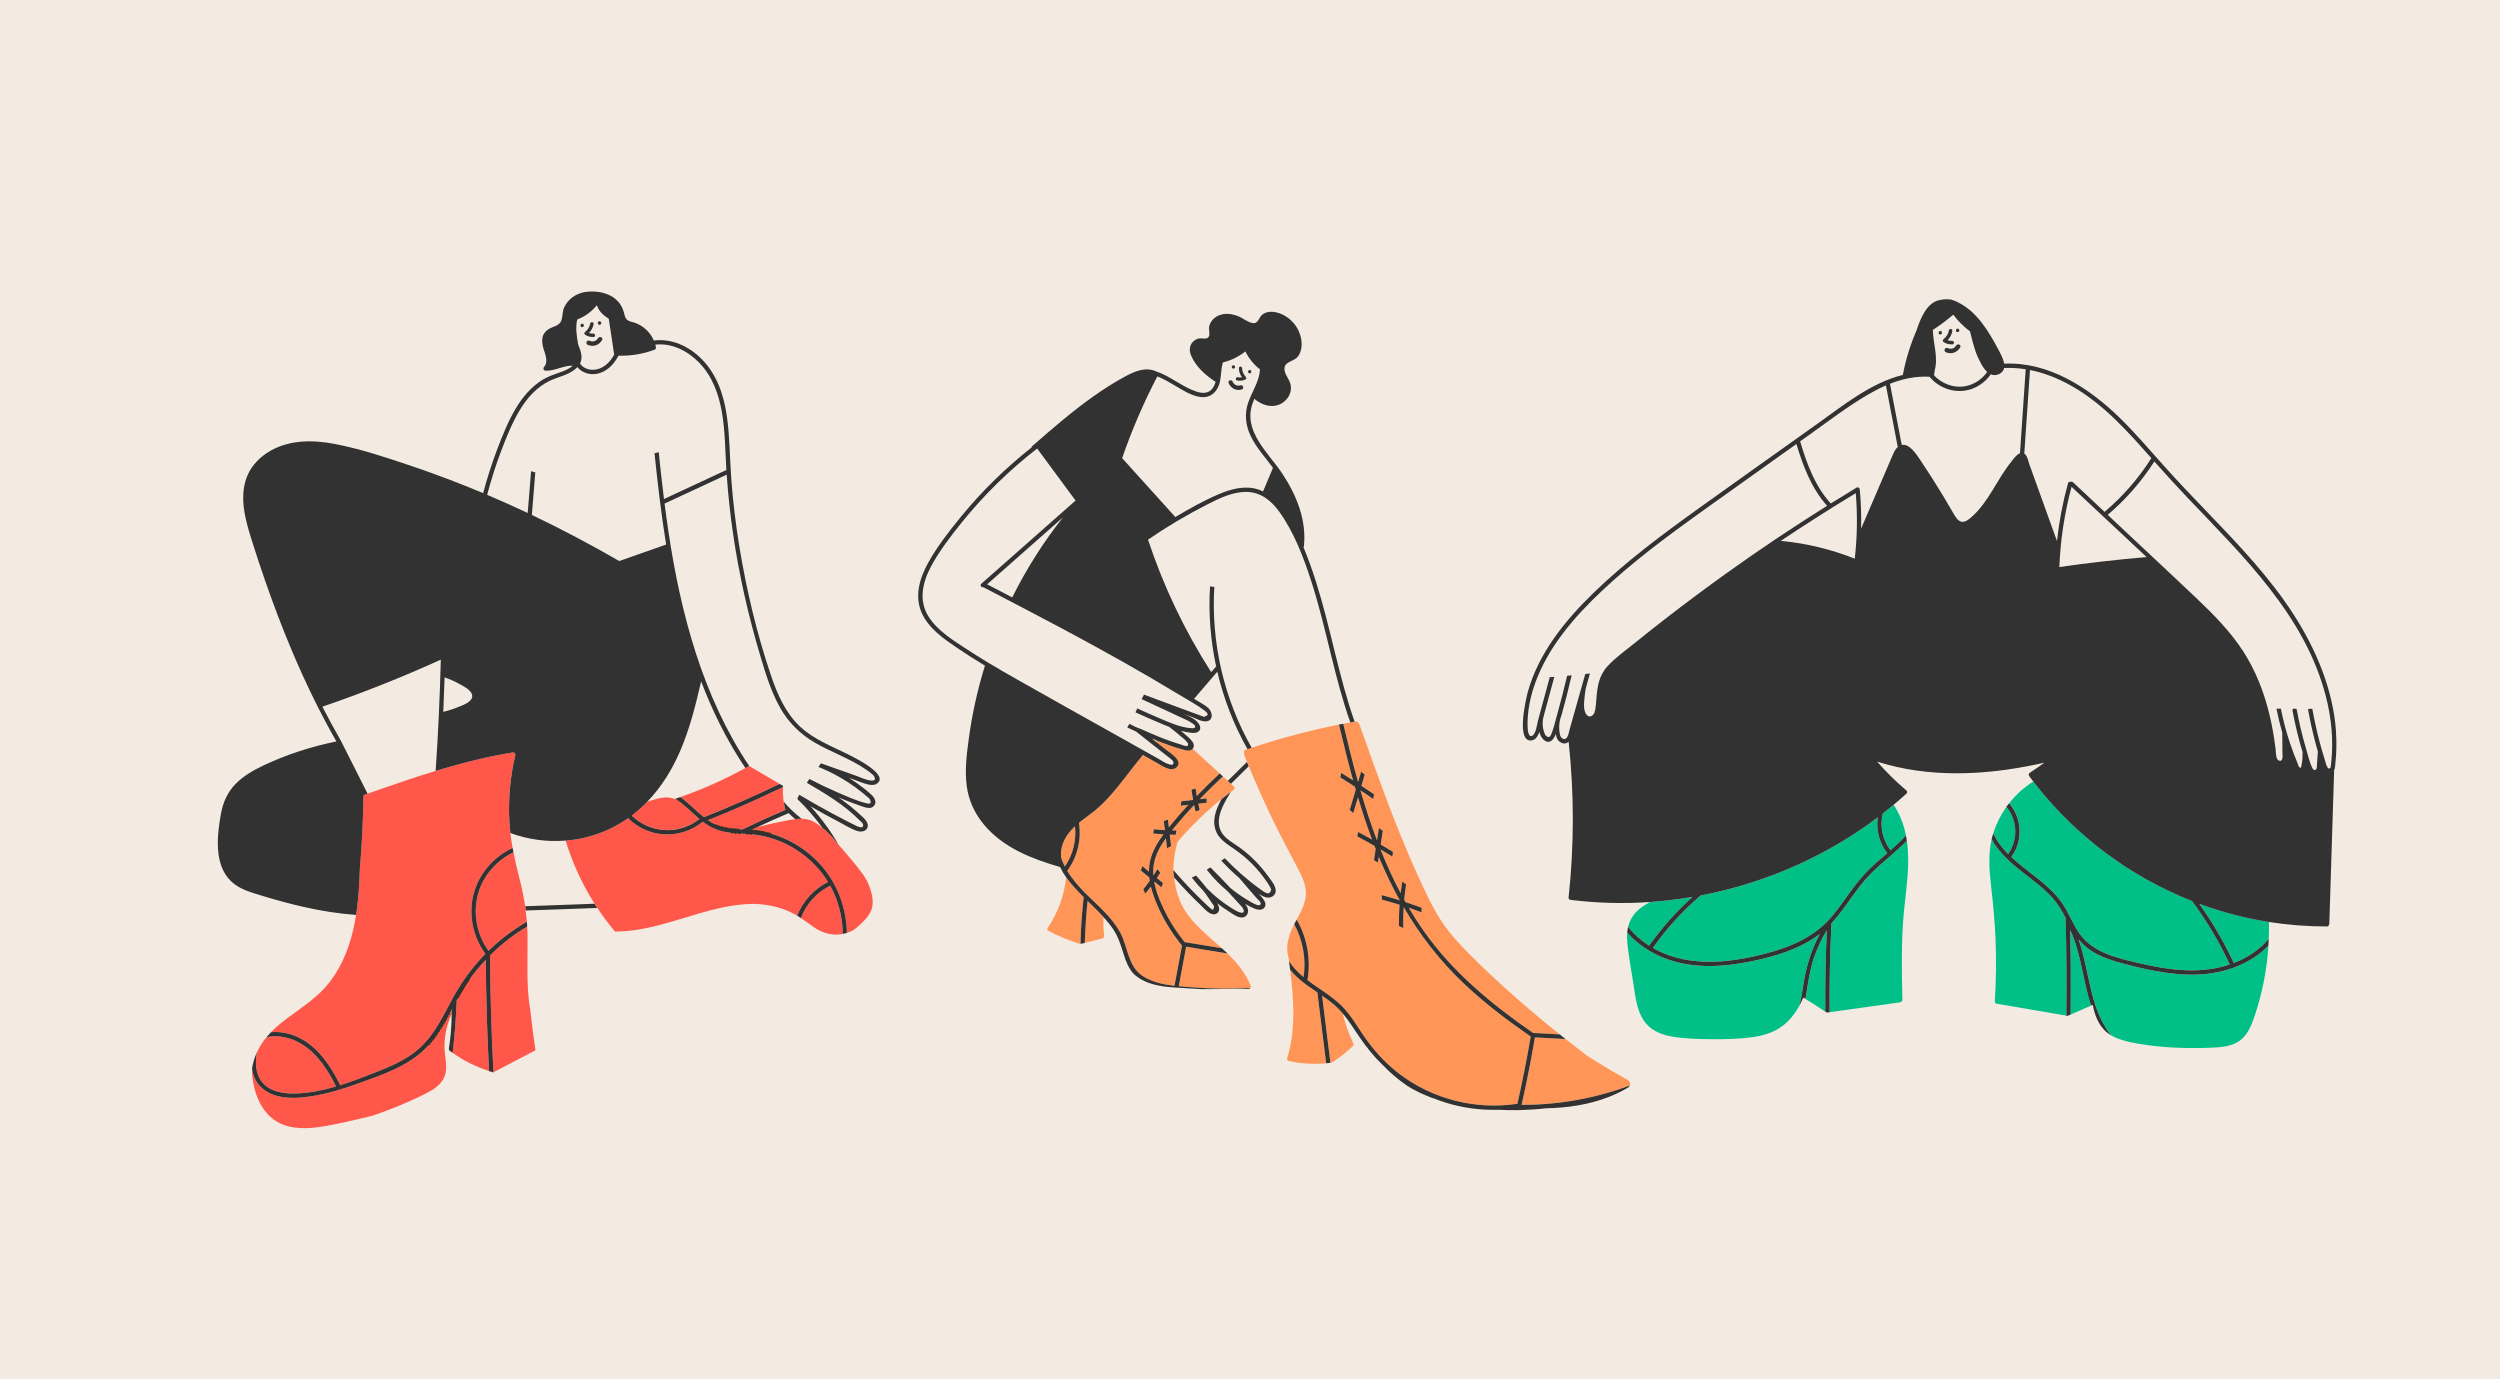 <?xml version="1.0" encoding="UTF-8"?>
<svg id="Layer_1" xmlns="http://www.w3.org/2000/svg" viewBox="0 0 2900 1600">
  <defs>
    <style>
      .cls-1 {
        fill: none;
        stroke: #222a00;
        stroke-linecap: round;
        stroke-linejoin: round;
      }

      .cls-2 {
        fill: #f4f0e9;
      }

      .cls-3 {
        fill: #ff8f00;
      }

      .cls-4 {
        fill: #ff9657;
      }

      .cls-5 {
        fill: #00c088;
      }

      .cls-6 {
        fill: #ff574a;
      }

      .cls-7 {
        fill: #f3eae2;
      }

      .cls-8 {
        fill: #323232;
      }
    </style>
  </defs>
  <rect class="cls-7" width="2900" height="1600"/>
  <g>
    <path class="cls-8" d="M2259.22,403.78c-3.04-1.37-5.1,3.36-2.08,4.72,6.4,2.89,13.27.42,16.7-5.57,1.65-2.89-3.09-4.93-4.72-2.08-2.05,3.58-6.25,4.57-9.9,2.92Z"/>
    <path class="cls-8" d="M2250.44,388.03c2.58.38,3.17-3.63.59-4.01-2.58-.38-3.17,3.63-.59,4.01Z"/>
    <path class="cls-8" d="M2270.57,385.24c2.58.38,3.17-3.63.59-4.01-2.58-.38-3.17,3.63-.59,4.01Z"/>
    <path class="cls-8" d="M2254.4,396.71c3.22,2.08,6.61,3.01,10.45,2.77,2.65-.16,2.13-4.26-.51-4.1-1.77.11-3.47-.14-5.07-.75,2.86-2.95,4.74-6.6,5.5-10.76.48-2.62-3.61-3.21-4.08-.6-.75,4.13-2.9,7.61-6.23,10.16-.96.74-1.21,2.52-.06,3.27Z"/>
    <path class="cls-5" d="M2396.2,1066c0-.35.05-.65.15-.92-4.16-7.87-8.46-15.62-14.41-22.45-9.75-11.2-21.77-20.08-33.46-29.13-14.43-11.17-29.32-23.97-38.12-39.99-4.15,17.77-2.82,35.99-.74,53.98,2.41,20.84,4.43,41.66,5.25,62.63.92,23.6.6,47.23-.87,70.81-.03.49.07.9.25,1.24-.02.98.52,1.9,1.8,2.12,26.88,4.6,53.75,9.21,80.63,13.81.1.05.21.09.31.13.43-37.42.18-74.84-.79-112.24Z"/>
    <path class="cls-5" d="M2402,1176.86c7.87-3.46,15.75-6.91,23.62-10.37-9.32-28.9-11.35-60.07-24.13-87.73.71,32.7.88,65.4.51,98.1Z"/>
    <path class="cls-5" d="M2327.5,935.89c-6.64,9.32-11.83,19.66-15.25,30.62,3.98,9.03,10.14,16.96,17.29,24.17,11.9-17.17,10.66-39.29-2.04-54.79Z"/>
    <path class="cls-5" d="M2333.18,994.18s0,0,0,.01c9.52,8.92,20.33,16.78,29.96,24.4,10.45,8.27,20.54,17.13,28.3,28.06,7.82,11.01,12.53,23.83,19.99,35.05,16.14,24.26,47.16,30.28,73.7,36.37,30.07,6.9,62.02,11.1,92.37,3.39,3.07-.78,6.12-1.68,9.13-2.7-12.11-25.91-26.76-50.54-43.74-73.5-70.93-27.86-133.85-74.52-181.17-134.73-1.04-1.32-2.07-2.64-3.09-3.97-10.73,6.67-20.21,15.25-28,25.17,15.01,17.31,16.56,43.29,2.58,62.44Z"/>
    <path class="cls-5" d="M2607.92,1064.98c-19.29-4.17-38.18-9.7-56.57-16.48,15.28,21.43,28.61,44.21,39.76,68.11.08.16.13.32.17.48,15.57-5.99,29.8-15.29,40.51-27.99.26-6.55.32-13.1.18-19.66-1.67-.26-3.34-.54-5-.82-6.37-1.08-12.71-2.29-19.03-3.65Z"/>
    <path class="cls-5" d="M2476.36,1121.14c-14.28-3.5-28.87-7.04-42.15-13.51-9.15-4.46-16.77-10.5-23.02-18.05,8.41,24.2,11.24,50.22,18.99,74.73,4.03,12.75,10.21,25.85,18.69,36.68,1.53.92,3.16,1.77,4.9,2.53,11.7,5.08,25.02,7.07,37.57,8.84,13.51,1.91,27.13,2.89,40.77,3.21,13.12.31,26.34.24,39.44-.61,10.75-.69,21.77-2.76,29.79-10.51,7.53-7.28,11.23-17.6,14.47-27.31,4.21-12.64,7.62-25.55,10.2-38.62,2.7-13.71,4.49-27.58,5.37-41.5-15.68,16.16-37.11,26.41-59.26,30.79-31.83,6.31-64.65.96-95.75-6.67Z"/>
    <path class="cls-5" d="M1985.38,1036.19c-4.19.91-8.4,1.76-12.61,2.56-20.88,17.88-39.55,38.3-55.48,60.81,10.97,6.25,23.09,10.65,35.46,13.15,31.31,6.34,63.89,1.54,94.46-6.33,27.72-7.13,54.9-18.23,74.6-39.74,9.66-10.54,17.47-22.57,25.88-34.08,8.33-11.4,17.48-21.78,28.01-31.2,4.44-3.97,9.07-7.9,13.7-11.89-.31-.17-.59-.41-.84-.73-8.84-11.69-12.33-26.43-10.36-40.6-13.1,9.89-26.71,19.12-40.76,27.61-46.87,28.33-98.54,48.79-152.05,60.43Z"/>
    <path class="cls-5" d="M1913,1096.99c14.65-20.69,31.53-39.64,50.29-56.53-11.39,1.94-22.84,3.48-34.33,4.62-4.94.49-9.88.93-14.82,1.27-6.04,3.13-11.73,6.88-16.42,11.82-4.76,5.01-7.61,10.78-9.09,16.96,6.78,8.69,15.1,15.98,24.38,21.86Z"/>
    <path class="cls-5" d="M2110.99,1083.38c-22.8,17.48-51.36,25.95-79.13,31.7-30.66,6.35-63.34,8.66-93.6-.95-19.43-6.17-37.45-17.08-50.7-32.45-.39,4.23-.29,8.59.18,12.97,1.76,16.33,4.86,32.58,7.36,48.81,2.09,13.51,3.67,28.15,11.34,39.88,7.22,11.03,18.94,16.47,31.57,18.79,15.74,2.89,32.19,3.23,48.14,3.34,16.09.11,32.47-.22,48.41-2.62,13.95-2.1,27.36-6.84,37.81-16.61,6.07-5.68,10.76-12.17,14.62-19.14,2.13-7.04,3.36-14.39,4.43-21.84,3.15-21.92,9.26-42.65,19.56-61.87Z"/>
    <path class="cls-5" d="M2170.76,1012.84c-17.64,17.48-29.35,40.1-46.22,58.15-1.76,34.36-2.48,68.76-2.18,103.15,27.16-3.81,54.31-7.61,81.47-11.42.56-.08.96-.3,1.26-.59.94-.26,1.71-1.02,1.69-2.3-.77-34.48-1.5-69.04,1.88-103.41,2.65-26.9,7.26-54.36,3.3-81.24-12.77,13.36-28.2,24.78-41.19,37.65Z"/>
    <path class="cls-5" d="M2184.09,943.63c-3.63,14.59-.44,30.39,8.79,42.6.04.05.06.1.09.15,6.27-5.49,12.42-11.16,17.94-17.28-.48-2.43-1.03-4.85-1.68-7.27-2.69-10.08-6.83-19.7-12.62-28.27-1.28,1.07-2.57,2.13-3.86,3.19-2.85,2.33-5.74,4.61-8.65,6.88Z"/>
    <path class="cls-5" d="M2119.16,1079.08c-6.2,10.23-11.33,21.06-15.14,32.43-4.63,13.79-6.53,27.87-8.83,42.17-.27,1.7-.58,3.39-.91,5.06,7.79,4.77,15.48,9.7,23.07,14.79-.25-31.49.35-62.98,1.82-94.44Z"/>
    <path class="cls-8" d="M2709.84,849.08c-3.38-48.79-22.92-95.35-49.17-136.14-27.61-42.9-63-80.11-98.2-116.77-17.64-18.38-35.31-36.72-52.28-55.72-16.88-18.89-33.33-38.21-51.47-55.91-35.73-34.88-82.42-65.12-133.93-62.68-.94-6.21-4.93-13.05-7.24-17.39-10.99-20.63-24.56-43.09-46.08-53.63-1.99-1.16-4.11-2.05-6.3-2.66-.81-.29-1.64-.56-2.47-.81-.56-.17-1.07-.15-1.5,0-3.37-.43-6.82-.24-10.14.55-.16.02-.32.04-.48.06-15.48,2.44-22.88,21.66-27.43,35.37-7.18,16.53-12.51,33.8-15.86,51.57,0,.02,0,.03,0,.04-36.43,8.86-68.77,34.98-98.52,56.19-46.04,32.81-92.15,65.51-138.1,98.44-42.53,30.49-84.74,61.84-122.37,98.34-32.75,31.77-63.27,69.43-75.86,114.08-2.29,8.14-14.66,61.06,5.04,56.71,4.3-.95,6.6-5.34,7.97-9.13.07-.18.12-.37.19-.55,1.08,4.08,3,7.78,6.13,10,6.52,4.63,11.19-2.4,13.18-7.95.09,3.54,1.04,6.8,4.37,9.34,4.05,3.08,7.6,2.34,10.29-.1,6.5,60.16,6.48,120.89-.09,181.04-.16,1.46,1.28,2.35,2.5,2.5,30.56,3.81,61.43,4.59,92.11,2.47,4.95-.34,9.89-.78,14.82-1.27,11.49-1.14,22.94-2.68,34.33-4.62-18.76,16.89-35.64,35.84-50.29,56.53-9.28-5.88-17.6-13.17-24.38-21.86-.51,2.14-.85,4.33-1.06,6.55,13.25,15.38,31.27,26.28,50.7,32.45,30.26,9.61,62.93,7.3,93.6.95,27.77-5.75,56.33-14.23,79.13-31.7-10.29,19.22-16.41,39.95-19.56,61.87-1.07,7.45-2.29,14.8-4.43,21.84,1.77-3.2,3.36-6.49,4.84-9.86.82.49,1.62,1,2.44,1.5.34-1.67.64-3.35.91-5.06,2.3-14.3,4.2-28.38,8.83-42.17,3.82-11.37,8.95-22.2,15.14-32.43-1.46,31.46-2.07,62.95-1.82,94.44.35.23.7.46,1.05.7.84.57,1.66.53,2.32.15.05,0,.09,0,.14,0,.5-.07,1.01-.14,1.51-.21-.3-34.4.42-68.8,2.18-103.15,16.87-18.06,28.58-40.68,46.22-58.15,12.99-12.87,28.42-24.29,41.19-37.65-.3-2.04-.65-4.07-1.05-6.1-5.52,6.12-11.66,11.79-17.94,17.28-.03-.05-.05-.1-.09-.15-9.23-12.21-12.41-28.01-8.79-42.6,2.91-2.26,5.79-4.55,8.65-6.88,1.29-1.06,2.58-2.12,3.86-3.19,5.06-4.22,10.05-8.55,14.94-12.98.94-.85,1-2.69,0-3.54-12.18-10.33-23.55-21.54-34.04-33.55,59.76,19.04,124.3,16.02,185.36,3.11,2.92-.62,5.84-1.26,8.75-1.92-5.62,4.04-11.32,7.99-17.09,11.81-1.4.92-1.37,2.55-.65,3.63.08.21.18.43.34.65,1.44,1.95,2.92,3.88,4.4,5.8,1.02,1.33,2.05,2.66,3.09,3.97,47.32,60.2,110.24,106.87,181.17,134.73,16.99,22.96,31.63,47.59,43.74,73.5-3.01,1.02-6.05,1.92-9.13,2.7-30.35,7.71-62.29,3.52-92.37-3.39-26.54-6.09-57.56-12.11-73.7-36.37-7.46-11.22-12.17-24.04-19.99-35.05-7.76-10.92-17.85-19.79-28.3-28.06-9.63-7.62-20.44-15.48-29.96-24.4,0,0,0,0,0-.01,13.99-19.16,12.44-45.14-2.58-62.44-1.07,1.36-2.1,2.74-3.1,4.15,12.71,15.5,13.94,37.62,2.04,54.79-7.15-7.21-13.31-15.13-17.29-24.17-.51,1.65-.99,3.3-1.42,4.98-.17.68-.32,1.35-.48,2.03,8.79,16.01,23.69,28.81,38.12,39.99,11.68,9.05,23.71,17.93,33.46,29.13,5.94,6.83,10.25,14.58,14.41,22.45-.1.27-.15.57-.15.92.97,37.41,1.23,74.83.79,112.24.59.23,1.27.26,1.98-.05,1.01-.44,2.03-.89,3.04-1.33.36-32.7.19-65.41-.51-98.1,12.78,27.66,14.81,58.83,24.13,87.73.66-.29,1.32-.58,1.98-.87,2.75,14.3,8.35,27.6,21.26,35.37-8.48-10.83-14.66-23.93-18.69-36.68-7.75-24.51-10.57-50.53-18.99-74.73,6.25,7.55,13.87,13.59,23.02,18.05,13.28,6.47,27.87,10.01,42.15,13.51,31.1,7.62,63.92,12.98,95.75,6.67,22.15-4.39,43.58-14.63,59.26-30.79.17-2.63.3-5.27.41-7.91-10.7,12.7-24.94,21.99-40.51,27.99-.04-.16-.09-.32-.17-.48-11.15-23.91-24.47-46.68-39.76-68.11,18.39,6.77,37.29,12.31,56.57,16.48,6.32,1.36,12.66,2.58,19.03,3.65,1.67.28,3.33.56,5,.82,22.29,3.5,44.83,5.25,67.4,5.23,1.32,0,2.09-.85,2.33-1.85.24-.36.4-.79.41-1.32,1.86-58.89,3.71-117.77,5.57-176.66.01-.33-.04-.61-.13-.87,1.35-2.7,1.34-6.39,1.64-9.1,1.3-11.88,1.48-23.88.66-35.8ZM2265.83,365.01c5.5,7.4,11.99,13.87,19.36,19.36.43,1.66.83,3.29,1.22,4.83,2.7,10.78,5.52,21.75,10.99,31.29,1.83,3.78,4.44,8.01,7.73,10.95-5.96,8.47-14.93,14.63-25.35,16.55-13.42,2.48-27.16-2.79-36.31-12.61.05-.14.08-.29.11-.45.27-1.69.47-3.37.63-5.06,4.42-15.52-1.85-31.44-2.08-47.17,8.28-5.38,16.18-11.3,23.7-17.71ZM1931.8,717.81c-11.79,9.14-23.48,18.4-35.09,27.77-10.75,8.68-22.6,16.99-31.97,27.2-10.19,11.1-11.91,24.14-13.02,38.61-.28,3.64-.43,7.44-1.15,11.05-.18,1.19-.44,2.36-.84,3.46-.31,1.11-.77,2.33-1.47,2.8-.11.15-.22.3-.34.44-2.32,2.76-5.74,2.55-7.76-.41-3.65-5.32-2.81-12.82-2.17-18.88.41-3.87.76-7.74,1.55-11.55.21-1.01.51-1.98.87-2.91-.02-.03-.04-.07-.06-.1,1.31-4.71,2.62-9.42,3.95-14.12-1.25.18-2.5.36-3.76.49-.54.06-1.08.1-1.62.16-4.75,16.83-9.51,33.66-14.26,50.49-1.26,4.45-2.52,8.91-3.77,13.36-.92,3.24-2.15,13.73-7.92,11.26-1.05-.45-1.76-1.19-2.26-2.09-.42-.49-.74-1.1-.94-1.85-2-7.84-1.27-16.21,1.67-23.7,4.27-15.21,8.11-30.54,11.67-45.91-1.75.18-3.51.35-5.26.52-3.48,14.93-7.27,29.78-11.42,44.54-.35,1.23-.68,2.47-1.01,3.72-.35.43-.54.99-.44,1.65-1.52,5.78-3.04,11.65-5.2,17.13-1.05,2.65-2.49,6.01-6.47,2.58-1.26-1.09-2.01-3.87-2.52-5.43-1.4-4.28-1.58-8.63-1.02-13.07.03-.24.02-.45,0-.65.53-2.16,1.07-4.31,1.64-6.43l11.58-42.79c-1.76.12-3.51.23-5.27.32l-8.84,32.65c-1.62,5.97-3.23,11.94-4.85,17.91-1.08,3.99-2.28,15.64-6.89,17.55-8.03,3.33-4.52-27.15-4.01-30.74,1.44-10.27,4.05-20.37,7.54-30.14,14.97-41.95,45.22-76.79,77.15-106.94,35.8-33.8,75.41-63.2,115.37-91.84,36.82-26.39,73.75-52.62,110.65-78.9,7.79,25.75,17.39,51.36,35.57,71.67-39.74,24.93-78.73,51.04-116.87,78.36-23.92,17.13-47.51,34.73-70.76,52.76ZM2152.7,572.04c2.07,25.34,1.7,50.8-1.17,76.04-27.43-10.93-56.32-17.9-85.82-20.67,28.58-19.11,57.59-37.55,86.99-55.36ZM2178.19,948.15c-1.97,14.17,1.52,28.91,10.36,40.6.24.32.53.56.84.73-4.62,3.99-9.25,7.91-13.7,11.89-10.53,9.42-19.68,19.8-28.01,31.2-8.41,11.52-16.23,23.54-25.88,34.08-19.7,21.5-46.88,32.6-74.6,39.74-30.57,7.87-63.15,12.67-94.46,6.33-12.37-2.51-24.49-6.9-35.46-13.15,15.93-22.51,34.6-42.93,55.48-60.81,4.21-.8,8.42-1.65,12.61-2.56,53.51-11.64,105.18-32.1,152.05-60.43,14.06-8.5,27.66-17.72,40.76-27.61ZM2200.31,519.6c-2.47,2.52-3.76,5.88-5.14,9.07-1.97,4.56-3.92,9.13-5.88,13.7-3.79,8.83-7.58,17.65-11.37,26.48-6.35,14.78-12.69,29.56-19.04,44.34.36-15.12-.14-30.26-1.54-45.37-.17-1.81-2.02-3.21-3.76-2.16-10.01,6.04-19.95,12.18-29.87,18.37,0,0,0,0,0,0-18.49-20.24-27.83-46.22-35.56-72.06,3.92-2.79,7.85-5.59,11.77-8.38,21.9-15.61,43.44-32.17,66.71-45.74,6.8-3.97,13.82-7.62,21.04-10.73,4.58,23.82,9.16,47.64,13.75,71.46-.37.31-.74.65-1.1,1.03ZM2333.38,535.26c-8.4,10.31-14.98,21.88-21.91,33.18-7.03,11.45-14.57,22.8-24.84,31.63-3.04,2.61-7.03,6.03-11.39,5.1-3.95-.84-6.56-5.1-8.47-8.28-4.21-6.98-8.18-14.1-12.39-21.08-8.59-14.24-17.52-28.27-26.78-42.08-4.35-6.49-12.65-19.51-21.58-17.56-4.55-23.66-9.1-47.33-13.66-70.99,14.6-5.72,29.97-9.06,45.93-8.14.05.07.09.15.15.22,9.95,11.88,25.84,18.21,41.23,15.8,12.03-1.88,22.78-8.98,29.66-18.86,2.9,1.25,6.18,1.38,9.79-.39,3.39-1.66,5.06-4.1,5.63-6.93,8.5-.38,16.89.16,25.13,1.48-.06.19-.1.4-.12.62-2.19,32.25-4.38,64.5-6.58,96.75-4.07,1.49-7.48,6.66-9.82,9.53ZM2354.05,538.6c-1.18-3.27-2.26-10.12-5.87-12.47,2.2-32.3,4.39-64.6,6.59-96.91,32.31,6.4,62.17,24.55,86.88,46.27,17.25,15.16,32.76,32.16,47.99,49.3,1.98,2.23,3.97,4.45,5.96,6.68-14.85,23.43-33.14,44.39-54.29,62.32-12.2-11.45-24.4-22.91-36.6-34.36-.84-.79-1.83-.83-2.66-.47-1.23-.39-2.72.03-3.16,1.63-6.05,21.98-10.33,44.39-12.81,67-10.68-29.66-21.35-59.33-32.03-88.99ZM2388.84,657.75c1.24-31.44,5.98-62.63,14.14-93.07,28.99,27.21,58.09,54.32,87.09,81.53-33.85,2.88-67.6,6.74-101.23,11.55ZM2704.36,883.18c-.14,1.42-.3,2.85-.48,4.27-.12,1.05-.27,2.1-.45,3.14-1.83,1.49-3.07,1.22-3.73-.84-1.57-2.72-2.23-6.11-3.16-9.1-2.09-6.69-4.02-13.43-5.82-20.21-3.35-12.66-6.16-25.45-8.48-38.34-1.69,0-3.48.28-4.99.36,2.25,12.59,4.95,25.09,8.17,37.46,1.09,4.17,2.25,8.33,3.45,12.47-.17.31-.29.68-.32,1.1-.24,3.71-.48,7.42-.71,11.12-.12,1.85-.17,3.72-.36,5.56-.35,3.44-3.37,4.15-4.92,1.16-3.59-6.92-5.39-15.58-7.59-23.03-4.42-14.92-8-30.06-10.84-45.36-.05-.29-.15-.52-.27-.74-1.31-.05-2.62-.1-3.93-.14-.5.54-.8,1.3-.63,2.21,3.03,16.32,6.92,32.48,11.74,48.36-.04.19-.06.39-.06.61.11,4.38-.14,8.69-1.02,13-.35,1.68-.14,5.51-2.64,3.94-.9-.57-1.59-3.57-1.97-4.47-3.18-7.47-6.06-15.06-8.66-22.75-4.53-13.4-8.14-27.09-10.91-40.96-1.69.08-3.38.14-5.06.04,1.84,9.39,4.06,18.7,6.69,27.89,0,.02,0,.04,0,.07.07,7.83.14,15.65.21,23.48.02,2.06,1.25,11.01-4.21,8.67-3.71-1.59-3.32-10.05-3.72-13.3-1.59-12.99-3.78-25.92-6.81-38.65-6.22-26.23-16-51.85-30.68-74.56-14.98-23.17-34.5-42.91-54.41-61.83-22.1-20.99-44.42-41.75-66.64-62.61-12.07-11.33-24.13-22.66-36.2-33.99,21.01-17.84,39.21-38.69,54.09-61.88,12.72,14.24,25.54,28.39,38.71,42.23,64.46,67.75,136.07,136.44,160.24,230.11,6.35,24.6,8.92,50.17,6.38,75.49Z"/>
  </g>
  <g>
    <path class="cls-2" d="M1336.1,856.66c1.42,1.12,2.84,2.24,4.25,3.35.39-.37.78-.74,1.17-1.11-1.81-.74-3.62-1.48-5.42-2.25Z"/>
    <path class="cls-8" d="M1434.9,441.31c3.46.73,6.67.34,9.89-1.13,1.15-.52,1.16-2.18.38-2.98-2.69-2.77-4.18-6.23-4.31-10.09-.08-2.44-3.88-2.45-3.8,0,.13,3.88,1.36,7.46,3.57,10.53-1.54.34-3.12.34-4.72,0-2.39-.5-3.4,3.16-1.01,3.66Z"/>
    <path class="cls-8" d="M1440.36,451.82c3.09-.88,1.78-5.71-1.33-4.82-3.73,1.07-7.61-.47-9.08-4.2-1.16-2.96-6-1.67-4.82,1.33,2.45,6.23,8.69,9.56,15.23,7.69Z"/>
    <path class="cls-8" d="M1449.67,433.13c2.52,0,2.53-3.92,0-3.92s-2.53,3.92,0,3.92Z"/>
    <path class="cls-8" d="M1430.76,427.63c2.52,0,2.53-3.92,0-3.92s-2.53,3.92,0,3.92Z"/>
    <path class="cls-4" d="M1261.52,1045.08c-1.69,16.2-2.76,32.46-3.22,48.74,6.91-1.77,13.82-3.55,20.73-5.32.96-.25,1.96-1.35,1.84-2.41-.87-7.43-1.13-14.85-.81-22.24-5.8-6.41-12.19-12.57-18.53-18.76Z"/>
    <path class="cls-4" d="M1257.11,1040.75c-7.45-7.38-14.61-14.91-20.42-23.11-2.09,21.06-9.45,41.19-21.47,58.75-.74,1.08-.24,2.83.9,3.42,11.67,6.12,23.84,11.14,36.44,15.02.26.08.49.11.72.11.47-17.84,1.66-35.65,3.61-53.4.03-.29.11-.55.22-.78Z"/>
    <path class="cls-4" d="M1246.97,958.43c-9.82,9.26-17.13,20.98-16.19,35.08.03.45.08.89.12,1.33,1.14,3.57,2.6,7.04,4.31,10.41,9.44-13.78,13.59-30.39,11.76-46.81Z"/>
    <path class="cls-4" d="M1382.81,869.13c-1.31,1.1-2.79,1.51-4.33,1.54-2.04.04-4.17-.57-6.12-1.11-8.74-2.38-17.3-5.34-25.74-8.63-1.71-.67-3.41-1.34-5.11-2.03-.39.37-.78.74-1.17,1.11,1.32,1.04,2.64,2.08,3.96,3.13,2.7,2.13,5.39,4.25,8.09,6.38,4.61,3.64,20.5,12.96,12.38,20.54-6.54,6.09-17.7-2.28-23.35-5.45l-11.33-6.36-4.38-2.46c-12.94,15.33-24.37,32.01-37.76,46.97-5.15,5.76-10.61,11.26-16.51,16.26-6.42,5.44-13.45,10.11-19.94,15.45,3.04,19.21-1.57,39.13-13.13,54.99-.16.22-.34.38-.52.53,5.88,9.88,13.77,18.81,21.85,26.87,13.97,13.94,29.83,26.93,39.48,44.48,9.24,16.81,8.86,39.23,26.16,50.74,10.62,7.07,23.83,9.92,37,11.45,2.91-15.53,5.81-31.06,8.72-46.6-12.05-14.83-22.02-31.16-29.44-48.79-2.68-6.36-5.04-12.98-6.66-19.75-2.08,2.79-4.23,5.54-6.44,8.24-.84-1.63-1.65-3.28-2.42-4.95,2.6-3.24,5.12-6.53,7.52-9.91-.21-1.34-.39-2.68-.53-4.02-3.24-2.64-6.48-5.28-9.72-7.92.51-1.72,1.02-3.44,1.54-5.17,2.61,2.13,5.23,4.26,7.84,6.39,0-3.87.34-7.74,1.15-11.61,2.44-11.68,8.6-22.01,15.66-31.58-3.97-.25-7.94-.61-11.91-1.07.27-1.64.55-3.27.82-4.91,4.24.48,8.49.84,12.74,1.07-.42-3.49-.84-6.97-1.27-10.46,1.45-.62,2.9-1.24,4.36-1.84.3.36.52.82.58,1.37.31,2.59.63,5.18.94,7.77.72-.9,1.44-1.81,2.15-2.7,6.56-8.09,13.44-15.91,20.51-23.54l-8.81,1.01c-.05,0-.09,0-.14,0,.28-1.69.55-3.39.83-5.08,4.46-.51,8.91-1.02,13.37-1.53.05-.06.1-.11.16-.17-.73-3.92-1.36-7.87-1.88-11.83,1.62-.41,3.23-.82,4.85-1.23.37,2.89.79,5.77,1.28,8.64,8.67-8.93,17.6-17.62,26.65-26.18-10.45-9.57-20.89-19.15-31.34-28.72-.2.23-.42.45-.66.66Z"/>
    <path class="cls-4" d="M1367.31,1144.07c5.76.55,11.45.91,16.85,1.33,22.08,1.74,44.25,1.89,66.36.61.46-.59.68-1.35.39-2.11-5.68-14.97-15.74-26.92-27.01-37.81-16-2.62-32-5.25-48-7.87l-8.58,45.85Z"/>
    <path class="cls-4" d="M1418.51,900.59c-7.64,7.23-15.2,14.54-22.6,22.02-1.46,1.48-2.9,2.98-4.35,4.47,2.72-.31,5.43-.62,8.15-.93,0,0,0,0,0,0-.05,1.67-.05,3.33,0,5,0,0,0,0,0,0-3.26.37-6.53.74-9.79,1.12.53,2.43,1.1,4.85,1.7,7.26-1.57.6-3.14,1.22-4.69,1.88-.65-2.53-1.26-5.07-1.81-7.61-7.75,8.23-15.28,16.68-22.44,25.44-1.09,1.33-2.19,2.69-3.29,4.05,1.76.03,3.52.04,5.28.02l-.91,5c-2.31,0-4.61-.02-6.91-.09.53,4.39,1.06,8.78,1.59,13.16-1.52.97-3.08,1.87-4.67,2.7-.47-3.88-.94-7.76-1.41-11.63-6.39,8.87-11.82,18.47-13.8,29.19-.84,4.53-1.02,9.07-.71,13.6.06.05.12.1.18.15,1.55-2.34,3.07-4.71,4.54-7.11.02-.04.06-.07.08-.11,1.09,1.4,2.17,2.8,3.25,4.2-1.3,2.08-2.63,4.15-3.99,6.19,2.36,1.93,4.73,3.86,7.09,5.78-.58,1.65-1.17,3.3-1.78,4.93-.07-.05-.14-.08-.2-.13-2.64-2.15-5.29-4.31-7.93-6.46-.08.12-.17.24-.25.36,1.81,9.91,5.57,19.59,9.69,28.57,6.79,14.79,15.44,28.66,25.66,41.33.11,0,.23.01.34.03,14.27,2.34,28.53,4.68,42.8,7.02-3.71-3.37-7.49-6.67-11.23-9.97-9.1-8.01-18.2-16.16-25.82-25.63-8.81-10.94-14.21-23.25-16.81-37.05-.59-3.16-1.09-6.33-1.55-9.51-.26-1.8-.5-3.6-.75-5.4-.02-1.03-.03-2.06-.02-3.09.03-8.83,1.08-17.64,3.09-26.24.2-.38.29-.79.28-1.19.43-1.75.88-3.5,1.4-5.23,10.39-12.27,21.59-23.85,33.47-34.69.35-.19.62-.45.82-.74,5.47-4.96,11.07-9.77,16.82-14.4,3.46-2.78,6.98-5.5,10.55-8.16,1.08-.8,2.15-1.61,3.24-2.4,1.23-.9,1.8-2.74.51-3.93-1.14-1.05-2.28-2.09-3.42-3.14-1.23-1.13-2.46-2.26-3.69-3.38-1.91-1.75-3.81-3.49-5.72-5.24Z"/>
    <path class="cls-8" d="M1424.22,905.83c1.23,1.13,2.46,2.26,3.69,3.38,6.9-6.81,13.8-13.62,20.69-20.43-.69-1.66-1.38-3.33-2.06-4.99-7.44,7.35-14.88,14.69-22.33,22.04Z"/>
    <path class="cls-8" d="M1411.27,965.78c3.23,6.82,9.31,11.46,15.39,15.62,7.23,4.94,14.27,9.94,20.74,15.88,6.57,6.03,12.62,12.67,17.95,19.82,2.63,3.52,5.3,7.17,7.44,11.01.78,1.21,1.38,2.5,1.83,3.87-.99,3.77-2.89,5.05-5.68,3.84-2.33-.76-4.45-2.53-6.43-3.93-7.38-5.24-14.48-10.87-21.31-16.81-.17-.2-.34-.4-.51-.6-.31-.36-.64-.57-.99-.7-6.59-5.8-12.9-11.92-18.96-18.27-1.32,1.03-2.69,2-4.1,2.94,6.69,7.04,13.68,13.77,21,20.13,6.58,7.65,13.15,15.31,19.73,22.96,1.21,1.4,4.8,4.33,5.07,6.16.3,2.02-1.54,2.5-2.91,2.42-.92-.05-1.98-.58-2.8-.93-4.24-1.8-8.33-4.38-12.24-6.79-6.06-3.73-11.82-7.89-17.27-12.41-7.57-8.07-15.28-16.01-23.15-23.8,0,0,0,0,0,0-1.35.83-2.7,1.65-4.05,2.46.09.37.25.73.53,1.08,6.93,8.79,14.73,16.85,23.35,23.99.53.57,1.07,1.13,1.59,1.69,4.07,4.37,8.09,8.78,12.06,13.23,1.74,1.95,4.33,4.16,5.04,6.77,1.7,6.27-6.99,2.14-9.34.77-12.23-7.07-23.45-15.79-33.37-25.8-3.93-5.12-8.11-10.03-12.51-14.76-1.61.81-3.24,1.59-4.89,2.34,4.27,5.54,8.84,10.83,13.74,15.8,1.49,1.95,2.95,3.93,4.36,5.95,1.52,2.16,2.99,4.36,4.41,6.58.96,1.49,3.2,3.92,3.46,5.69-.45,1.15-.9,2.3-1.35,3.45-.63-.32-1.26-.63-1.89-.95-1.13-.71-2.08-1.68-3.06-2.57-2.08-1.87-4.1-3.83-6.12-5.76-12.22-11.7-23.82-24.01-34.84-36.83,0,1.03,0,2.06.02,3.09.25,1.8.49,3.6.75,5.4,5.2,5.91,10.51,11.71,15.98,17.37,4.97,5.15,10.05,10.2,15.23,15.14,3.61,3.45,7.59,8.48,12.6,9.92,3.31.95,7.01-.21,8.15-3.74.95-2.96-.38-6.03-2.04-8.78,4.25,3.32,8.64,6.46,13.2,9.35,4.48,2.84,10.58,7.73,16.22,7.18,4.47-.43,6.93-4.43,6.4-8.71-.32-2.58-1.72-4.96-3.48-7.16,3.6,2.14,7.3,4.06,11.07,5.59,3.07,1.24,7.21,2.15,10.16.08,2.97-2.08,3.01-5.96,1.33-8.88-1.74-3.02-4.2-5.81-6.7-8.5,2.89,2.04,5.94,3.73,9.07,4.35,4.69.93,9.91-1.6,10.59-6.64.85-6.29-5.2-13.09-8.59-17.81-4.33-6.02-9.08-11.74-14.25-17.05-4.98-5.12-10.33-9.86-15.99-14.21-5.98-4.59-12.73-8.28-18.41-13.26-16.29-14.3-6.36-34.3,2.85-49.48.02-.03.03-.06.04-.09.01-.02.03-.03.04-.05.79-1.21,1.51-2.47,2.17-3.75-3.57,2.66-7.08,5.38-10.55,8.16-6.67,11.98-12.01,25.77-5.78,38.94Z"/>
    <path class="cls-4" d="M1547.83,1165.67c-4.5-3.89-9.31-7.36-14.2-10.73,3.23,25.97,6.45,51.94,9.68,77.91.1-.01.21-.02.31-.04.47-.06.86-.24,1.19-.47.32-.04.66-.16,1-.38,8.54-5.39,16.44-11.63,23.64-18.71,1.05-1.04.87-2.34.16-3.23-.04-.19-.1-.37-.19-.56-5.1-10.97-9.09-22.38-11.98-34.07-2.95-3.45-6.11-6.72-9.6-9.74Z"/>
    <path class="cls-4" d="M1558.14,839.53c5.37,22.64,10.95,45.23,17.23,67.63,1.17-3.93,2.34-7.85,3.51-11.78.03-.1.07-.18.11-.27,1.4,1.16,2.77,2.34,4.13,3.54-1.28,4.31-2.57,8.62-3.85,12.93,4.92,3.24,9.8,6.54,14.65,9.87-.07.23-.13.48-.17.74-.25,1.57-.48,3.14-.69,4.71-4.97-3.43-9.96-6.82-14.99-10.15,5.69,19.58,12.03,39.06,19.27,58.18l2.23-14.41,4.52,3.27c-.82,5.3-1.64,10.6-2.46,15.91,4.78,2.79,9.52,5.64,14.23,8.54l-.6,5.49c-4.59-2.84-9.22-5.63-13.87-8.38,6.91,17.31,14.63,34.28,23.34,50.72.54-4.53,1.18-9.05,1.92-13.56,1.52,1.14,3.01,2.32,4.48,3.52-.93,5.9-1.67,11.82-2.22,17.75.5.9.99,1.82,1.5,2.72,6.28,2.06,12.53,4.23,18.73,6.54-.05,1.76-.1,3.52-.14,5.29-4.92-1.84-9.85-3.63-14.82-5.31,5.25,8.92,10.82,17.65,16.77,26.17,33.72,48.25,79.45,85.92,127.55,119.12,10.26.54,20.52,1.09,30.78,1.63-9.7-7.76-19.32-15.62-28.82-23.62-23.65-19.91-46.65-40.62-68.69-62.31-10.86-10.69-21.64-21.56-31.11-33.53-9.8-12.4-17.51-26.13-24.43-40.29-31.58-64.63-55.44-132.81-79.5-200.48-.3-.84-.9-1.34-1.57-1.56-.51-.87-1.47-1.5-2.72-1.27-.39.07-.78.14-1.18.22-1.66.3-3.31.6-4.97.91-2.72.5-5.43,1.02-8.15,1.55Z"/>
    <path class="cls-4" d="M1888.51,1253c-16.56-9.12-32.76-18.86-48.59-29.14-8.02-6.12-15.97-12.32-23.88-18.58-11.85-.63-23.69-1.26-35.54-1.88-.58,3.39-1.16,6.77-1.76,10.16-.27,1.55-.56,3.1-.84,4.65-.32,1.79-.64,3.58-.97,5.36-.38,2.08-.78,4.16-1.17,6.24-.23,1.22-.46,2.44-.69,3.65-.46,2.42-.94,4.84-1.41,7.26-.17.84-.33,1.68-.49,2.52-.53,2.69-1.07,5.37-1.62,8.05-.11.54-.22,1.09-.33,1.63-.59,2.9-1.2,5.79-1.81,8.69-.06.31-.13.61-.19.92-.65,3.06-1.31,6.12-1.98,9.18-.03.13-.06.25-.08.38-.7,3.18-1.4,6.36-2.12,9.54,0,0,0,0,0,0,42.82.12,85.43-7.48,125.53-22.43.87-2.19.23-4.94-2.06-6.2Z"/>
    <path class="cls-4" d="M1516.66,1136.95c5.61,4.29,11.46,8.21,16.91,11.91,9.43,6.41,18.75,13.13,26.38,21.69,7.36,8.27,13.23,17.68,19.27,26.92,12.25,18.74,26.95,35.42,44.91,48.89,38.44,28.85,87.53,41.16,135.07,34.17.34-.05.66-.03.96.03,5.85-25.92,11.03-51.99,15.48-78.19-27.16-18.76-53.56-38.78-77.57-61.48-27.76-26.24-50.8-56.11-69.79-88.62-.5,8.08-.64,16.19-.45,24.31-1.67-.83-3.35-1.63-5.04-2.4-.12-8.24.09-16.47.68-24.67-6.78-2.13-13.6-4.11-20.47-5.95-.13-1.75-.24-3.51-.33-5.26,7.08,1.87,14.1,3.89,21.08,6.06-8.46-15.19-16.07-30.91-22.89-47.1-.48-1.14-.94-2.29-1.41-3.43-.3,1.94-.6,3.88-.9,5.82-.05.33-.16.6-.29.84-1.46-.95-2.94-1.87-4.44-2.76.66-4.3,1.33-8.6,1.99-12.9-.47-1.2-.95-2.39-1.42-3.59-6.6-3.79-13.27-7.47-19.99-11.05.37-1.69.74-3.38,1.14-5.07,5.4,2.86,10.75,5.81,16.07,8.8-6.03-16.15-11.4-32.52-16.33-49.03-1.83,6.14-3.66,12.27-5.49,18.41-1.4-1.22-2.77-2.49-4.08-3.81,2.33-7.81,4.65-15.61,6.98-23.42-.34-1.18-.69-2.36-1.02-3.54-5.6-3.64-11.23-7.22-16.9-10.73l1.06-5.23c4.63,2.85,9.22,5.76,13.8,8.69-5.95-21.46-11.27-43.11-16.4-64.78-34.29,6.91-68.14,15.89-101.34,26.91-1.61.53-3.22,1.08-4.83,1.62-.75.25-1.5.5-2.25.76-1.74.6-2.05,2.44-1.41,3.71-.38.51-.51,1.2-.19,2.02,1.1,2.76,2.22,5.51,3.34,8.26.68,1.67,1.37,3.33,2.06,4.99,7.7,18.64,15.85,37.09,24.48,55.32,10.8,22.8,22.8,44.9,34.44,67.26,5.57,10.71,9.33,21.79,6.18,33.84-2,7.64-5.81,14.63-9.55,21.56,12.25,21.12,16.65,46.01,12.51,70.19Z"/>
    <path class="cls-4" d="M1528.2,1151.25c-3.84-2.59-7.69-5.17-11.44-7.88-7.27-5.26-14.42-11.39-20.2-18.43,4.27,34.26,6.84,69.27-3.5,102.68-.38,1.24.46,2.79,1.75,3.08,14.36,3.18,28.98,4.11,43.57,2.72-3.39-27.29-6.78-54.57-10.17-81.86-.01-.11,0-.2,0-.3Z"/>
    <path class="cls-3" d="M1567.74,1189.11c-2.97-4.37-6.07-8.64-9.43-12.67,3.14,4.22,6.29,8.45,9.43,12.67Z"/>
    <path class="cls-4" d="M1512.19,1133.41c3.12-21.12-.81-42.66-10.84-61.36-6.5,12.64-10.59,25.87-6.63,38.73.18,1.34.36,2.67.53,4.01,4.29,7.03,10.31,13.13,16.94,18.61Z"/>
    <path class="cls-8" d="M1765.04,1281.62c.72-3.18,1.42-6.35,2.12-9.54.03-.13.05-.25.08-.38.67-3.06,1.33-6.12,1.98-9.18.06-.31.13-.61.19-.92.61-2.89,1.21-5.79,1.81-8.69.11-.54.22-1.09.33-1.63.55-2.68,1.09-5.37,1.62-8.05.17-.84.33-1.68.49-2.52.47-2.42.95-4.84,1.41-7.26.23-1.22.46-2.44.69-3.65.39-2.08.79-4.16,1.17-6.24.33-1.79.65-3.58.97-5.36.28-1.55.56-3.1.84-4.65.6-3.38,1.19-6.77,1.76-10.16,11.85.63,23.69,1.26,35.54,1.88-2.26-1.79-4.53-3.56-6.77-5.36-10.26-.54-20.52-1.09-30.78-1.63-48.1-33.2-93.82-70.87-127.55-119.12-5.95-8.51-11.52-17.25-16.77-26.17,4.97,1.69,9.91,3.47,14.82,5.31.05-1.76.1-3.52.14-5.29-6.2-2.3-12.45-4.48-18.73-6.54-.51-.9-1-1.81-1.5-2.72.55-5.93,1.29-11.85,2.22-17.75-1.47-1.2-2.96-2.38-4.48-3.52-.75,4.51-1.39,9.03-1.92,13.56-8.72-16.44-16.43-33.41-23.34-50.72,4.65,2.74,9.28,5.53,13.87,8.38l.6-5.49c-4.71-2.9-9.46-5.75-14.23-8.54.82-5.3,1.64-10.6,2.46-15.91l-4.52-3.27-2.23,14.41c-7.24-19.12-13.58-38.6-19.27-58.18,5.03,3.33,10.02,6.72,14.99,10.15.21-1.57.44-3.14.69-4.71.04-.26.1-.51.17-.74-4.86-3.33-9.74-6.63-14.65-9.87,1.28-4.31,2.57-8.62,3.85-12.93-1.36-1.2-2.73-2.38-4.13-3.54-.04.09-.08.17-.11.27-1.17,3.93-2.34,7.85-3.51,11.78-6.28-22.4-11.86-44.99-17.23-67.63-1.64.32-3.27.65-4.91.98,5.13,21.67,10.46,43.32,16.4,64.78-4.58-2.93-9.17-5.84-13.8-8.69l-1.06,5.23c5.68,3.51,11.31,7.09,16.9,10.73.34,1.18.68,2.36,1.02,3.54-2.33,7.81-4.65,15.61-6.98,23.42,1.32,1.32,2.68,2.59,4.08,3.81,1.83-6.14,3.66-12.27,5.49-18.41,4.93,16.51,10.3,32.88,16.33,49.03-5.32-3-10.67-5.95-16.07-8.8-.4,1.68-.77,3.38-1.14,5.07,6.72,3.58,13.39,7.26,19.99,11.05.46,1.2.95,2.39,1.42,3.59-.66,4.3-1.33,8.6-1.99,12.9,1.5.89,2.98,1.81,4.44,2.76.13-.24.24-.51.29-.84.3-1.94.6-3.88.9-5.82.47,1.14.93,2.29,1.41,3.43,6.82,16.18,14.43,31.91,22.89,47.1-6.98-2.17-14.01-4.2-21.08-6.06.09,1.76.19,3.51.33,5.26,6.87,1.84,13.69,3.83,20.47,5.95-.58,8.2-.8,16.43-.68,24.67,1.69.77,3.37,1.57,5.04,2.4-.19-8.12-.05-16.22.45-24.31,18.99,32.51,42.03,62.38,69.79,88.62,24.02,22.7,50.41,42.72,77.57,61.48-4.46,26.2-9.63,52.27-15.48,78.19-.3-.06-.62-.08-.96-.03-47.54,6.99-96.62-5.33-135.07-34.17-17.96-13.47-32.66-30.16-44.91-48.89-6.04-9.23-11.91-18.65-19.27-26.92-7.63-8.56-16.94-15.28-26.38-21.69-5.45-3.7-11.29-7.62-16.91-11.91,4.14-24.18-.25-49.06-12.51-70.19-.81,1.5-1.62,3-2.41,4.51-.13.26-.26.51-.39.77,10.03,18.7,13.96,40.24,10.84,61.36-6.62-5.48-12.65-11.58-16.94-18.61.44,3.37.88,6.75,1.31,10.14,5.78,7.04,12.93,13.17,20.2,18.43,3.75,2.71,7.6,5.3,11.44,7.88,0,.1,0,.19,0,.3,3.39,27.29,6.78,54.57,10.17,81.86,1.64-.16,3.29-.34,4.93-.55-3.23-25.97-6.45-51.94-9.68-77.91,4.89,3.36,9.7,6.84,14.2,10.73,3.49,3.01,6.65,6.29,9.6,9.74.29.34.58.68.87,1.03,3.37,4.04,6.46,8.3,9.43,12.67,1.31,1.93,2.61,3.89,3.89,5.86,7.62,11.69,15.71,22.75,24.91,32.89,4.63,4.35,8.89,9.24,13.47,13.52,6.75,6.32,13.82,12.3,21.48,17.49,9.13,6.19,19.03,10.43,29.05,14.45,1.07.34,2.15.68,3.23,1,4.14,1.65,8.33,3.16,12.59,4.51,19.96,6.32,40.83,9.1,61.66,8.49,6.83.37,13.67.51,20.51.45,1.72-.02,3.44-.05,5.16-.09,9.9-.25,19.8-.92,29.64-2.06,25.04-.54,49.72-4.06,72.99-13.2,7.56-2.97,14.98-6.53,22.21-10.78.98-.58,1.67-1.45,2.06-2.44-40.1,14.95-82.72,22.55-125.53,22.43,0,0,0,0,0,0Z"/>
    <path class="cls-8" d="M1374.21,1092.93c-10.22-12.66-18.87-26.53-25.66-41.33-4.12-8.98-7.88-18.67-9.69-28.57.08-.12.17-.24.25-.36,2.64,2.15,5.29,4.31,7.93,6.46.07.05.13.09.2.13.62-1.64,1.21-3.28,1.78-4.93-2.37-1.93-4.73-3.86-7.09-5.78,1.36-2.04,2.69-4.1,3.99-6.19-1.08-1.4-2.17-2.8-3.25-4.2-.03.04-.06.07-.08.11-1.47,2.4-2.99,4.77-4.54,7.11-.06-.05-.12-.1-.18-.15-.3-4.53-.12-9.07.71-13.6,1.99-10.72,7.41-20.32,13.8-29.19.47,3.88.94,7.76,1.41,11.63,1.6-.83,3.16-1.73,4.67-2.7-.53-4.39-1.06-8.78-1.59-13.16,2.3.07,4.61.1,6.91.09l.91-5c-1.76.01-3.52,0-5.28-.02,1.1-1.36,2.2-2.72,3.29-4.05,7.16-8.75,14.69-17.2,22.44-25.44.55,2.55,1.16,5.08,1.81,7.61,1.55-.66,3.11-1.28,4.69-1.88-.61-2.41-1.18-4.83-1.7-7.26,3.26-.37,6.52-.74,9.79-1.12,0,0,0,0,0,0-.04-1.67-.05-3.33,0-5,0,0,0,0,0,0-2.72.31-5.43.62-8.15.93,1.45-1.49,2.89-2.99,4.35-4.47,7.39-7.48,14.96-14.79,22.6-22.02-1.23-1.13-2.46-2.26-3.7-3.39-9.04,8.56-17.97,17.25-26.65,26.18-.49-2.87-.91-5.75-1.28-8.64-1.62.41-3.23.82-4.85,1.23.52,3.96,1.14,7.91,1.88,11.83-.05.06-.1.11-.16.17-4.46.51-8.91,1.02-13.37,1.53-.28,1.69-.55,3.39-.83,5.08.05,0,.09,0,.14,0l8.81-1.01c-7.08,7.63-13.95,15.45-20.51,23.54-.72.89-1.44,1.8-2.15,2.7-.31-2.59-.63-5.18-.94-7.77-.07-.56-.28-1.01-.58-1.37-1.46.61-2.91,1.22-4.36,1.84.42,3.49.84,6.97,1.27,10.46-4.25-.23-8.5-.59-12.74-1.07-.27,1.64-.55,3.27-.82,4.91,3.97.47,7.94.83,11.91,1.07-7.07,9.57-13.23,19.9-15.66,31.58-.81,3.86-1.15,7.74-1.15,11.61-2.61-2.13-5.23-4.26-7.84-6.39-.51,1.72-1.02,3.44-1.54,5.17,3.24,2.64,6.48,5.28,9.72,7.92.14,1.34.32,2.69.53,4.02-2.41,3.37-4.92,6.67-7.52,9.91.77,1.67,1.58,3.32,2.42,4.95,2.21-2.7,4.35-5.45,6.44-8.24,1.62,6.77,3.98,13.39,6.66,19.75,7.42,17.63,17.39,33.95,29.44,48.79-2.91,15.53-5.81,31.06-8.72,46.6-13.17-1.53-26.38-4.38-37-11.45-17.31-11.52-16.92-33.94-26.16-50.74-9.65-17.55-25.51-30.54-39.48-44.48-8.07-8.06-15.97-16.99-21.85-26.87.19-.15.37-.32.52-.53,11.56-15.86,16.17-35.77,13.13-54.99,6.5-5.34,13.52-10.01,19.94-15.45,5.9-5,11.36-10.5,16.51-16.26,13.39-14.97,24.83-31.65,37.76-46.97l4.38,2.46,11.33,6.36c5.65,3.17,16.81,11.54,23.35,5.45,8.13-7.58-7.76-16.91-12.38-20.54-2.7-2.13-5.39-4.25-8.09-6.38-1.32-1.04-2.64-2.08-3.96-3.13-1.42-1.12-2.84-2.24-4.25-3.35,1.8.76,3.61,1.51,5.42,2.25,1.7.69,3.4,1.37,5.11,2.03,8.44,3.29,16.99,6.24,25.74,8.63,1.95.53,4.08,1.15,6.12,1.11,1.54-.03,3.02-.44,4.33-1.54.25-.21.47-.43.66-.66,1.86-2.12,1.65-4.98.13-7.41-2.59-4.13-7.15-7.55-10.76-10.77-.98-.87-1.97-1.74-2.97-2.59,1.3.33,2.61.64,3.93.9,4.55.89,13.1,3.28,16.85-.46,3.47-3.46.57-8.4-2.26-11.2-4.12-4.07-9.85-6.38-15.13-8.73,2.89,1.07,5.78,2.14,8.67,3.21,5.03,1.86,11.55,5.73,17.05,5.3,9.15-.72,7.52-11.27,2.31-15.69-4.46-3.78-10.08-6.62-15.03-9.7-.4-.25-.8-.49-1.2-.74,8.99-10.49,17.97-20.97,26.96-31.46,7.37,31.39,19.15,61.74,35.04,89.9,1.61-.54,3.22-1.09,4.83-1.62-32.03-56.43-47.24-121.66-43.35-186.51-1.65-.27-3.3-.56-4.95-.85-1.95,31.23.5,62.59,7.08,93.05-.06.06-.12.1-.18.17-1.75,2.04-3.51,4.09-5.26,6.13-.27-.38-.61-.64-1-.81-30.41-47.66-54.83-98.94-72.6-152.62,21.85-14.94,44.61-28.53,68.2-40.56,14.52-7.4,30.38-15.33,47.11-14.79,15.88.51,27.98,10.47,36.89,22.85,17.24,23.97,28.27,53.05,37.27,80.95,9.28,28.76,16.14,58.21,23.41,87.52,6.34,25.59,13.03,51.15,21.79,76.02,1.66-.31,3.31-.61,4.97-.91-18.59-52.69-27.66-108.28-44.57-161.54-4.3-13.53-9.07-27.32-14.73-40.72.27-.35.46-.79.52-1.32,3.18-30.22-8.59-59.19-25.01-83.97-16.14-24.34-45.98-49.25-34.57-81.56.64-1.8,1.34-3.58,2.07-5.35,7.83,6.79,18.84,10.8,28.88,6.67,9.84-4.05,16.17-14.95,12.5-25.34-2.03-5.75-7.58-11.63-6.27-18.12,1.24-6.18,10.96-7.07,14.81-11.6,6.82-8.05,5.78-20.53,1.82-29.59-4.35-9.96-12.9-18.07-23.27-21.48-4.52-1.49-9.68-2.15-14.31-.76-2.25.68-4.34,1.87-5.99,3.55-2.12,2.15-2.98,5.41-5.12,7.45-5.15,4.88-15.19-3.82-20.44-6.06-5.85-2.49-12.27-3.99-18.64-2.95-5.19.85-9.99,3.41-13.2,7.64-1.56,2.06-2.69,4.4-3.19,6.95-.68,3.48,1.12,7.9-.26,11.15-1.82,4.29-8.33,1.79-11.65,2.48-2.6.54-5.05,1.92-6.9,3.82-4.33,4.46-4.45,10.56-2.14,16.04,5.29,12.55,16.85,23.09,28.14,30.22.08.05.15.07.23.11-.78,3.03-1.99,5.91-4.02,8.34-4.71,5.62-11.69,5.22-18.1,3.12-16.81-5.51-30.33-18.02-47.03-23.53-11.83-5.33-24.19-.21-35.04,5.61-13.38,7.17-26.2,15.36-38.56,24.17-24.51,17.45-47.24,37.22-69.89,56.97-.56.49-.79,1.06-.8,1.61-29.96,23.64-57.39,50.4-81.61,79.94-13.8,16.83-27.55,34.51-38.18,53.55-9.92,17.78-16.35,38.84-7.59,58.41,8.03,17.95,25.24,29.83,40.98,40.53,10.58,7.19,21.38,14.03,32.32,20.65-8.62,27.82-14.94,56.34-18.82,85.22-2.44,18.17-4.75,36.9-2.19,55.18,2.29,16.41,9.31,31.32,19.89,44.01,22.43,26.91,55.36,39.54,88.22,49.16,2.01,4.14,4.42,8.1,7.12,11.9,5.82,8.19,12.98,15.73,20.42,23.11-.1.24-.18.49-.22.78-1.95,17.75-3.15,35.56-3.61,53.4.54,0,1.01-.17,1.39-.47.36.08.76.09,1.2-.02.81-.21,1.63-.42,2.44-.63.46-16.28,1.53-32.53,3.22-48.74,6.34,6.19,12.73,12.35,18.53,18.76,4.19,4.63,8.07,9.4,11.39,14.41,6.08,9.17,8.98,19.18,12.22,29.56,2.44,7.83,5.6,15.47,11.01,21.6,2.96,2.82,6.29,5.29,10.1,7.3,10.95,5.81,23.41,7.76,35.62,8.68,11.29.86,22.6,1.16,33.89,2.05l54.2-.4c.77,0,1.53-.43,2.02-1.06-22.11,1.28-44.28,1.13-66.36-.61-5.4-.42-11.09-.79-16.85-1.33l8.58-45.85c16,2.62,32,5.25,48,7.87-2.14-2.07-4.33-4.1-6.54-6.11-14.27-2.34-28.53-4.68-42.8-7.02-.11-.02-.22-.02-.34-.03ZM1342.51,436.64c7,2.7,13.53,6.53,20.04,10.41,9.29,5.53,19.45,12.13,30.39,13.55,10.25,1.33,17.85-4.82,21.15-14.21,2.87-8.15,1.77-17.89,4.55-26.03,9.47-2.29,18.25-6.57,26-12.69,4.03,8.19,9.83,15.28,16.94,20.86-.63,13.46-9.09,25.58-13.52,38.1-4.64,13.13-3.31,26.22,2.55,38.74,6.44,13.76,17.11,25.07,25.97,37.26.03.05.06.09.1.14-.07.12-.14.23-.2.37-3.78,8.97-7.56,17.95-11.34,26.92-2.05-1.01-4.19-1.87-6.43-2.55-15.05-4.55-30.97-.2-44.96,5.76-17.44,7.42-34.2,16.9-50.49,26.57-.11-.26-.26-.52-.48-.76-20.37-22.54-40.74-45.09-61.1-67.63,11.23-32.55,24.86-64.24,40.82-94.79ZM1179.16,787.79c-10.32-5.85-20.6-11.78-30.78-17.88-1.46-.88-2.92-1.75-4.37-2.63-7.36-4.47-14.66-9.03-21.87-13.74-15.99-10.45-34.08-21.38-44.69-37.76-12.07-18.61-7.53-39.84,2.33-58.32,9.67-18.12,22.58-34.89,35.41-50.86,25.79-32.1,55.37-61.11,87.91-86.32,14.85,20.12,29.7,40.23,44.55,60.35-36.44,32.17-72.89,64.34-109.33,96.51-2.08,1.84.26,4.7,2.49,4.1,10.39,5.41,20.79,10.81,31.18,16.23,1.47.77,2.94,1.54,4.41,2.3,31.55,16.48,63.03,33.09,94.24,50.2,21.93,12.02,43.73,24.28,65.32,36.9,10.52,6.15,20.98,12.38,31.39,18.71,9.96,6.06,20.8,11.68,30.08,18.75,1.08.82,4.16,3.31,3.35,5.12-1.27.7-2.53,1.4-3.8,2.1-.89-.22-1.77-.5-2.62-.83-3.11-1.05-6.17-2.29-9.26-3.43-6.79-2.52-13.57-5.03-20.36-7.55l-37.74-13.99c-.93,1.71-1.83,3.45-2.69,5.2,11.49,5.35,22.98,10.7,34.48,16.04,5.65,2.63,11.31,5.22,16.95,7.89,2.43,1.15,4.86,2.31,7.04,3.9.94.68,3.42,2.39,3.63,3.46.49,2.59-2.38,2.6-3.91,2.5-12.59-.8-24.47-6.02-35.92-10.92-9.16-3.92-18.29-7.9-27.35-12.04-.69,1.51-1.38,3.02-2.09,4.52,11.33,5.2,22.76,10.18,34.27,14.95,1.83.76,3.67,1.51,5.52,2.22.17.27.38.53.68.75,3.56,2.69,7.02,5.49,10.38,8.43,2.71,2.37,7.14,5.3,8.96,8.37.41.41.82.83,1.23,1.24.02.5,0,.92-.05,1.3-.2,1.87-1.07,2.43-2.64,1.65-1.1.13-2.71-.51-4.09-1.04-.5-.19-.96-.37-1.37-.48-4.22-1.24-8.41-2.6-12.56-4.07-2.23-.78-4.44-1.61-6.64-2.44-1.75-.66-3.5-1.34-5.23-2.04-7.49-2.99-14.89-6.22-22.24-9.55-4.61-1.52-8.93-3.63-13.14-5.97-.85,1.42-1.72,2.83-2.65,4.2,3.4,1.57,6.79,3.14,10.2,4.7,6.34,5,12.67,9.99,19.01,14.99,1.31,1.04,2.63,2.07,3.94,3.11.43.34.86.68,1.29,1.02,4.3,3.39,8.6,6.78,12.9,10.17,1.73,1.37,3.64,2.65,5.16,4.27.91.97,2.04,3.74.21,4.81-.89.52-3.17-.08-4.08-.31-4.34-1.1-8.41-4.14-12.28-6.31-3.5-1.96-6.99-3.92-10.49-5.88-1.47-.83-2.95-1.65-4.42-2.48-.21-.12-.41-.23-.62-.35-10.06-5.65-20.13-11.29-30.19-16.94-39.7-22.27-79.48-44.4-119.07-66.86ZM1232.96,600.24c-22.74,28.78-42.44,59.91-58.76,92.74-9.7-5.06-19.41-10.12-29.12-15.17l87.87-77.57ZM1235.21,1005.24c-1.71-3.36-3.17-6.83-4.31-10.41-.04-.44-.09-.88-.12-1.33-.94-14.1,6.36-25.82,16.19-35.08,1.83,16.43-2.32,33.03-11.76,46.81Z"/>
  </g>
  <g>
    <path class="cls-8" d="M609.15,1051.21c.24,1.66.47,3.31.68,4.98l83.08-3c-1.07-1.62-2.14-3.24-3.19-4.88-26.86.97-53.71,1.94-80.57,2.91Z"/>
    <path class="cls-6" d="M348.1,1204.32c21.72,11.35,35.6,32.46,46.2,53.82.12.25.19.5.23.74,15.24-4.74,30.18-10.65,44.69-16.38,13.94-5.51,27.83-11.7,40-20.57,12.32-8.98,21.62-20.86,29.4-33.84,7.44-12.41,13.65-25.52,20.97-38,7.17-12.22,15.53-23.74,24.86-34.4,2.78-3.17,5.66-6.25,8.61-9.26-15.85-21.33-20.73-50.31-11.87-75.5,7.37-20.95,23.42-38.04,43.43-47.27-1.03-5.75-1.92-11.53-2.59-17.35-.21-1.84-.41-3.68-.58-5.53-.27-2.93-.49-5.88-.64-8.84-1.32-25.55,1.06-51.13,6.94-76.02.47-1.99-1.2-3.38-3.08-3.08-28.58,4.59-56.59,11.61-84.25,19.86-1.7.51-3.4,1.02-5.1,1.54-22.28,6.78-44.36,14.32-66.34,22.01-2.05.72-4.1,1.43-6.15,2.15-1.63.57-3.25,1.14-4.87,1.71-.52.18-1.04.37-1.57.55-1.24.44-2.49.88-3.73,1.31-.49.17-.86.44-1.13.77-.01,1.11-.01,2.22-.03,3.33.03.04.06.1.09.14-.04.3-.07.6-.11.91-.4,27.05-1.78,54.07-4.1,81.01-.52,16.15-1.4,32.25-3.61,48.19-.23,1.65-.47,3.3-.73,4.94-1.47,9.36-3.43,18.66-6.09,27.87-6.7,23.16-17.86,45.24-35.38,62.11-15.49,14.92-34.41,25.63-50.58,39.74-2.36,2.06-4.6,4.19-6.72,6.38,11.44-1.09,23.31,1.46,33.82,6.95Z"/>
    <path class="cls-6" d="M602.33,1017.96c-2.52-9.74-4.84-19.47-6.75-29.25-18.59,8.91-33.54,25.25-40.03,44.95-7.69,23.35-3.15,49.38,11.09,69.22,13.38-13.04,28.37-24.4,44.53-33.8-.34-4.32-.78-8.62-1.33-12.9-.21-1.66-.44-3.32-.68-4.98-1.64-11.12-3.95-22.14-6.82-33.25Z"/>
    <path class="cls-6" d="M544.42,1136.39c-.63.89-1.25,1.78-1.86,2.68-.19.28-.38.57-.57.85-.42.63-.85,1.27-1.26,1.9-.21.32-.41.63-.61.95-.41.64-.82,1.29-1.23,1.94-.18.28-.35.56-.53.85-.55.88-1.09,1.77-1.63,2.66-.02.04-.05.07-.07.11-.57.95-1.13,1.9-1.68,2.85-.15.26-.31.53-.46.79-.4.7-.81,1.4-1.2,2.1-.17.31-.35.61-.52.92-.4.7-.79,1.41-1.18,2.12-.14.26-.29.51-.43.77-.53.95-1.04,1.92-1.56,2.87.06.22.09.46.08.73-.77,20-2.34,39.95-4.68,59.82,12.96,9.17,27.16,16.26,42.27,21.17-2.26-43.05-3.54-86.15-3.82-129.26-6.86,7.27-13.24,14.99-19.06,23.16Z"/>
    <path class="cls-6" d="M521.28,1176.26c-.12.23-.25.45-.37.67-.37.67-.73,1.35-1.1,2.02-.17.31-.34.62-.51.93-.33.59-.65,1.18-.98,1.76-.19.35-.39.69-.58,1.03-.31.55-.63,1.11-.94,1.66-.2.35-.4.71-.61,1.06-.32.55-.64,1.1-.96,1.65-.2.34-.4.69-.61,1.03-.34.57-.68,1.14-1.02,1.71-.19.32-.38.63-.57.95-.41.67-.82,1.33-1.23,1.99-.13.21-.26.42-.39.63-.55.87-1.1,1.73-1.66,2.58-.13.2-.26.39-.39.58-.43.66-.87,1.31-1.31,1.96-.2.3-.41.6-.62.9-.37.54-.75,1.08-1.13,1.62-.23.33-.47.65-.7.98-.36.5-.73,1.01-1.1,1.51-.25.34-.5.67-.75,1-.37.49-.74.97-1.12,1.46-.26.33-.51.66-.77.98-.39.49-.79.98-1.19,1.47-.25.31-.5.62-.76.92-.44.53-.89,1.05-1.34,1.56-.22.26-.44.52-.67.77-.68.77-1.37,1.53-2.08,2.28-21.5,22.92-53.6,33.32-82.42,43.61-16.84,6.01-34.04,11.29-51.75,14.04-13.56,2.1-27.84,3.25-41.22-.56-12.14-3.45-22.22-11.45-26.3-23.67-.87-2.62-1.45-5.3-1.8-8-.07.44-.12.9-.19,1.34.43,11.71,2.64,23.3,6.94,33.61,6.75,16.2,18.91,28.42,36.22,32.5,17.31,4.08,36.14.85,53.26-2.59,14.58-2.93,29.02-6.45,43.48-9.92,8.39-2.86,16.7-5.92,24.93-9.22,13.74-5.52,27.45-11.46,40.53-18.43,11.07-5.9,19.56-13.98,20.04-27.2.26-7.16-1.42-14.23-1.8-21.36-.37-7.1.11-14.24,1.49-21.22,1.38-7.03,3.61-13.84,6.61-20.3,0,.64-.01,1.28-.02,1.93.16-2.62.31-5.23.44-7.85-1,1.87-2,3.74-3.01,5.6Z"/>
    <path class="cls-6" d="M303.8,1254.97c9.31,11.74,25.88,13.99,39.92,13.48,15.58-.57,30.98-3.72,46.09-8.14-9.5-19.08-21.42-37.89-39.99-49.27-12.12-7.43-27.02-10.84-40.67-7.93-4.58,5.58-8.4,11.57-11.31,18.03-1.8,11.87-1.63,24.26,5.96,33.83Z"/>
    <path class="cls-6" d="M568.44,1109c.22,44.95,1.55,89.89,3.93,134.77.18-.05.35-.11.53-.21l48.25-25.24c-1.79-11.73-3.28-23.6-4.72-35.37-.44-3.61-.87-7.23-1.26-10.85-5.1-28.79-2.73-59.23-3.28-88.27-.06-3.08-.19-6.13-.37-9.17-15.71,9.39-30.25,20.68-43.2,33.58.07.23.12.47.12.75Z"/>
    <path class="cls-6" d="M963.01,1027.34c-16.02,8.02-27.93,21.52-33.98,37.58,3.95,2.65,7.73,5.56,11.69,8.2,7.06,5.39,14.97,9.59,23.98,10.66.29.03.58.04.87.07,3.92.52,7.91.34,11.92-.46-.1-16.32-3.54-32.59-10.22-47.55-1.3-2.9-2.73-5.73-4.26-8.5Z"/>
    <path class="cls-6" d="M870.6,889.56c-.37-.36-.84-.61-1.35-.69-.48-.07-1,.01-1.54.31-1.03.58-2.07,1.15-3.11,1.72-24.15,13.34-49.35,24.58-75.37,33.64,9.71,6.91,17.88,15.97,27.27,23.35,29.72-11.8,58.98-24.69,87.77-38.61l-33.59-19.7s-.05-.02-.07-.03Z"/>
    <path class="cls-6" d="M770.74,925.04c-6.82.6-13.49,2.96-20.04,5-2.52,2.61-5.12,5.13-7.81,7.56-3.27,2.96-6.68,5.76-10.21,8.43,21.25,20.65,54.96,22.9,78.59,3.91-9.32-7.83-17.7-16.92-27.96-23.37-.21.07-.42.14-.63.21-3.79-1.39-7.69-2.11-11.94-1.74Z"/>
    <path class="cls-6" d="M960.5,1023.02c-18.32-29.85-50.22-50.67-85.24-54.89-1.22-.15-2.44-.27-3.66-.38-.44-.04-.87-.07-1.31-.11-.79-.06-1.58-.13-2.37-.18-.54-.04-1.09-.07-1.63-.11-.69-.04-1.39-.09-2.08-.13-.86-.05-1.73-.1-2.59-.15-.13,0-.26,0-.38-.02-.84-.05-1.68-.09-2.52-.14-.73-.04-1.46-.08-2.19-.13-.79-.05-1.58-.11-2.37-.16-.6-.04-1.2-.08-1.79-.13-.89-.07-1.77-.16-2.66-.25-.48-.05-.97-.09-1.45-.14-1.37-.15-2.73-.32-4.09-.53-9.85-1.49-18.78-5.06-26.86-10.89-.7-.5-1.38-1.03-2.07-1.55-25.82,21.18-63.42,19.3-86.65-4.1-8.08,5.69-16.8,10.62-26.21,14.65-13.25,5.67-27.15,9.28-41.22,10.88-1.69.19-3.38.35-5.07.49,7.88,25.87,19.2,50.5,33.64,73.25,1.04,1.64,2.11,3.26,3.19,4.88,6.02,9.09,12.52,17.87,19.52,26.28.15.18.31.33.48.45.17.38.53.67,1.08.67,55.6-.1,105.96-32.23,161.34-32.09,17.2.65,34.04,4.57,49.39,13.68,6.57-16.72,19.11-30.83,35.78-39.16Z"/>
    <path class="cls-6" d="M953.97,960.18c-.68-.5-1.38-.99-2.09-1.46-.42-.36-.84-.71-1.27-1.05-.18-.15-.37-.29-.56-.44-.3-.23-.6-.46-.9-.69-.19-.14-.37-.28-.56-.42-.39-.28-.78-.55-1.17-.82-.1-.07-.2-.14-.29-.2-.49-.32-.98-.63-1.49-.93-.16-.1-.32-.19-.48-.28-.38-.22-.77-.44-1.16-.64-.16-.09-.32-.17-.49-.26-.54-.28-1.09-.54-1.64-.79-3.94-1.75-7.97-2.42-12.04-2.48-2.45-.04-4.91.15-7.37.45-2.54.31-5.09.75-7.63,1.22-12.17,2.22-24.24,4.91-36.22,7.97-2.43,1.14-4.87,2.27-7.29,3.42.25.02.5.05.75.08.89.09,1.78.18,2.66.29.41.05.82.1,1.23.15.77.1,1.54.2,2.31.31.39.05.77.11,1.16.16,1.11.17,2.23.34,3.34.54.12.02.23.05.35.07,1.01.18,2.03.38,3.04.59.35.07.71.15,1.06.23.82.18,1.63.36,2.45.56.34.08.68.16,1.02.25,1.12.28,2.24.57,3.36.89,18.72,5.35,36.16,15.22,50.38,28.5,24.06,22.47,37.34,54.26,37.94,86.7.59-.19,1.19-.39,1.78-.61,1.5-.56,3.03-1.18,4.57-1.84,3.9-2.4,7.45-5.53,10.6-8.6,5.99-5.81,11.85-12.5,12.8-21.11,1.02-9.22-2.15-18.53-5.78-26.93-.95-1.67-1.91-3.34-2.86-5.01-.46-.81-.96-1.6-1.46-2.39-8.12-11.32-17.3-21.94-26.42-32.48-1.07-1.24-2.14-2.52-3.21-3.8-5.65-6.77-11.37-13.91-18.45-19.12Z"/>
    <path class="cls-6" d="M908.22,912.91c-28.54,13.85-57.57,26.67-87.03,38.45,2.28,1.56,4.64,2.99,7.13,4.26.66.34,1.33.65,2,.95.23.1.46.19.69.29.45.19.9.38,1.35.56.28.11.55.2.83.3.41.15.82.3,1.23.44.3.1.59.19.89.28.4.13.8.25,1.2.37.31.09.62.17.93.26.39.11.79.21,1.19.31.32.08.63.15.95.23.39.09.79.18,1.18.26.32.07.64.13.96.2.4.08.79.15,1.19.22.32.06.65.12.97.17.4.07.8.13,1.2.19.32.05.64.1.97.14.41.06.81.11,1.22.16.32.04.64.08.96.12.41.05.83.09,1.24.14.32.03.63.07.95.1.42.04.85.08,1.27.12.31.03.62.06.92.08.44.04.89.07,1.33.1.29.02.58.04.86.06.53.04,1.06.07,1.58.1.2.01.4.03.61.04.72.04,1.43.09,2.15.13.69.04,1.38.08,2.08.12,16.4-7.94,32.98-15.49,49.74-22.65-.79-3.12-1.43-6.26-1.89-9.41-.82-5.64-1.11-11.32-.88-17.1Z"/>
    <path class="cls-8" d="M555.55,1033.66c6.49-19.7,21.44-36.04,40.03-44.95-.33-1.68-.64-3.36-.95-5.05-20.01,9.23-36.06,26.32-43.43,47.27-8.86,25.19-3.98,54.17,11.87,75.5-2.95,3.01-5.83,6.09-8.61,9.26-9.33,10.66-17.69,22.18-24.86,34.4-7.32,12.48-13.53,25.58-20.97,38-7.79,12.99-17.08,24.86-29.4,33.84-12.17,8.87-26.06,15.06-40,20.57-14.51,5.73-29.45,11.64-44.69,16.38-.04-.24-.11-.49-.23-.74-10.6-21.36-24.49-42.47-46.2-53.82-10.51-5.5-22.38-8.04-33.82-6.95-1.8,1.86-3.52,3.78-5.13,5.74,13.65-2.91,28.55.51,40.67,7.93,18.57,11.38,30.49,30.19,39.99,49.27-15.11,4.42-30.51,7.57-46.09,8.14-14.04.51-30.61-1.74-39.92-13.48-7.58-9.57-7.76-21.96-5.96-33.83-2.57,5.7-4.43,11.77-5.48,18.22.35,2.71.93,5.38,1.8,8,4.07,12.22,14.16,20.21,26.3,23.67,13.38,3.81,27.66,2.66,41.22.56,17.71-2.75,34.91-8.03,51.75-14.04,28.82-10.29,60.92-20.69,82.42-43.61.7-.75,1.39-1.51,2.08-2.28.23-.26.44-.51.67-.77.45-.52.9-1.04,1.34-1.56.26-.31.51-.61.76-.92.4-.49.8-.97,1.19-1.47.26-.33.52-.66.77-.98.38-.48.75-.97,1.12-1.46.25-.33.5-.67.75-1,.37-.5.74-1,1.1-1.51.24-.33.47-.65.7-.98.38-.54.75-1.08,1.13-1.62.21-.3.42-.6.62-.9.44-.65.88-1.3,1.31-1.96.13-.19.26-.39.39-.58.56-.86,1.11-1.72,1.66-2.58.13-.21.26-.42.39-.63.41-.66.82-1.32,1.23-1.99.19-.31.38-.63.57-.95.34-.57.68-1.14,1.02-1.71.2-.34.4-.69.61-1.03.32-.55.64-1.1.96-1.65.2-.35.41-.71.61-1.06.31-.55.63-1.1.94-1.66.19-.34.39-.69.58-1.03.33-.59.65-1.18.98-1.76.17-.31.34-.62.51-.93.37-.67.74-1.35,1.1-2.02.12-.23.25-.45.37-.67,1.01-1.86,2.01-3.73,3.01-5.6h0c-.13,2.62-.28,5.23-.44,7.85-.1,12.6-1.14,25.18-3.18,37.66-.2,1.22.17,2.09,1.15,2.82,1.06.79,2.13,1.56,3.21,2.32,2.34-19.87,3.91-39.82,4.68-59.82.01-.27-.03-.51-.08-.73.52-.96,1.04-1.92,1.56-2.87.14-.26.29-.51.43-.77.39-.71.79-1.41,1.18-2.12.17-.31.34-.61.52-.92.4-.7.8-1.4,1.2-2.1.15-.26.3-.53.46-.79.56-.96,1.12-1.91,1.68-2.85.02-.04.05-.07.07-.11.54-.89,1.08-1.78,1.63-2.66.18-.28.35-.56.53-.85.41-.65.82-1.3,1.23-1.94.2-.32.41-.63.61-.95.42-.64.84-1.27,1.26-1.9.19-.28.38-.57.57-.85.61-.9,1.23-1.8,1.86-2.68,5.81-8.17,12.2-15.89,19.06-23.16.28,43.11,1.56,86.21,3.82,129.26.56.18,1.12.37,1.69.55.36.11.69.14,1,.11.6.58,1.45.9,2.38.63-2.38-44.89-3.7-89.82-3.93-134.77,0-.28-.05-.52-.12-.75,12.96-12.9,27.49-24.19,43.2-33.58-.11-1.87-.22-3.73-.37-5.59-16.16,9.4-31.14,20.76-44.53,33.8-14.24-19.84-18.78-45.87-11.09-69.22Z"/>
    <path class="cls-1" d="M518.32,1181.65c-.19.35-.39.69-.58,1.03l.58-1.03Z"/>
    <path class="cls-1" d="M519.81,1178.96c-.17.31-.34.62-.51.93l.51-.93Z"/>
    <path class="cls-1" d="M500.69,1208.39c-.25.31-.5.62-.76.92l.76-.92Z"/>
    <path class="cls-1" d="M508.07,1198.48c-.2.3-.41.6-.62.9l.62-.9Z"/>
    <path class="cls-1" d="M513.61,1189.79c-.19.32-.38.63-.57.95l.57-.95Z"/>
    <path class="cls-1" d="M511.81,1192.73c-.13.21-.26.42-.39.63l.39-.63Z"/>
    <path class="cls-1" d="M506.32,1200.99c-.23.33-.47.65-.7.98l.7-.98Z"/>
    <path class="cls-1" d="M516.8,1184.34c-.2.35-.4.71-.61,1.06l.61-1.06Z"/>
    <path class="cls-1" d="M498.59,1210.88c-.22.26-.44.52-.67.77l.67-.77Z"/>
    <path class="cls-1" d="M509.76,1195.94c-.13.2-.26.39-.39.58l.39-.58Z"/>
    <path class="cls-1" d="M504.52,1203.48c-.25.34-.5.67-.75,1l.75-1Z"/>
    <path class="cls-1" d="M502.65,1205.94c-.26.33-.51.66-.77.98l.77-.98Z"/>
    <path class="cls-1" d="M515.23,1187.05c-.2.34-.4.69-.61,1.03l.61-1.03Z"/>
    <path class="cls-1" d="M544.42,1136.39c-.63.89-1.25,1.78-1.86,2.68l1.86-2.68Z"/>
    <path class="cls-1" d="M540.11,1142.77c-.41.64-.82,1.29-1.23,1.94l1.23-1.94Z"/>
    <path class="cls-1" d="M521.28,1176.26c-.12.23-.25.45-.37.67l.37-.67Z"/>
    <path class="cls-1" d="M541.99,1139.92c-.42.63-.85,1.27-1.26,1.9l1.26-1.9Z"/>
    <path class="cls-1" d="M532.8,1155c-.4.7-.79,1.41-1.18,2.12l1.18-2.12Z"/>
    <path class="cls-1" d="M538.36,1145.56c-.55.88-1.09,1.77-1.63,2.66l1.63-2.66Z"/>
    <path class="cls-1" d="M534.52,1151.98c-.4.7-.81,1.4-1.2,2.1l1.2-2.1Z"/>
    <path class="cls-1" d="M536.66,1148.34c-.57.95-1.13,1.9-1.68,2.85l1.68-2.85Z"/>
    <path class="cls-8" d="M984.01,875.14c-19.18-9.43-39.81-17.35-55.72-32.08-16.91-15.66-26.41-37.33-33.71-58.76-16.56-48.66-28.55-99.29-36.88-149.98-4.3-26.19-7.48-52.56-9.44-79.03-1.79-24.24-1.66-48.71-5.14-72.8-3.51-24.27-11.54-48.1-29.09-65.87-14.66-14.84-34.59-24.26-55.57-21.61-2.54-5.84-6.51-10.98-11.63-14.94-3.39-2.63-7.19-4.6-11.27-5.92-2.8-.91-6.22-1.35-8.43-3.48-2.22-2.15-2.71-5.59-3.48-8.43-4.91-18.16-22.64-24.87-39.72-24.01-1.3.05-2.59.16-3.88.33-.9.11-1.8.23-2.69.37-.25.04-.46.12-.65.2-4.74,1.06-9.25,3.04-13.24,6.15-4,3.12-7.26,7.17-9.28,11.83-2.22,5.11-1.08,11.71-3.88,16.39-2.57,4.3-8.57,5.36-12.69,7.58-3.68,1.98-6.69,4.88-7.94,8.97-1.48,4.82-.56,9.89.83,14.61,1.95,6.62,5.88,14.93.57,21.04-1.44,1.65-.46,4.16,1.77,4.27,10.78.54,20.99-6.23,31.57-5.77-4.65,4.19-10.81,6.36-16.71,8.4-6.36,2.21-12.62,4.48-18.39,8-13.03,7.94-23.08,19.9-30.84,32.88-8.88,14.86-15.45,31.21-21.59,47.35-6.38,16.77-11.83,33.88-16.43,51.22-27.25-11.44-54.89-21.96-82.89-31.42-29.1-9.83-58.88-19.79-89.09-25.63-26.39-5.11-54.91-5.06-78.22,10.01-9.29,6.01-17.31,14.21-22.17,24.22-6.02,12.42-6.94,26.35-5.25,39.88,1.8,14.39,6.22,28.26,10.6,42.03,4.51,14.18,9.18,28.3,14.06,42.35,9.63,27.76,20.07,55.25,31.51,82.32,15.09,35.68,32.01,70.61,51.19,104.26-29.2,5.96-57.86,15.18-84.81,27.95-11.47,5.43-22.76,11.92-31.77,20.98-9.53,9.58-14.88,21.51-17.28,34.72-4.54,24.98-8.55,59.18,11.78,78.63,9.9,9.48,23.9,13.07,36.65,16.95,15.61,4.75,31.34,9.08,47.26,12.68,20.1,4.54,40.51,7.87,61.04,9.33.26-1.64.5-3.29.73-4.94,2.21-15.93,3.09-32.03,3.61-48.19,2.32-26.95,3.7-53.97,4.1-81.01.04-.3.07-.6.11-.91-.04-.04-.06-.1-.09-.14.02-1.11.01-2.22.03-3.33.27-.33.64-.6,1.13-.77,1.24-.44,2.49-.88,3.73-1.31l-30.84-61.14h.01c-7.53-13.08-14.73-26.36-21.61-39.81,46.64-15.96,92.48-34.18,137.35-54.56-1.06,43.06-3.06,86.1-5.98,129.08,1.7-.52,3.4-1.03,5.1-1.54,27.67-8.26,55.67-15.27,84.25-19.86,1.88-.3,3.55,1.08,3.08,3.08-5.88,24.89-8.25,50.47-6.94,76.02.15,2.96.37,5.91.64,8.84.17,1.85.37,3.69.58,5.53,20.52,7.51,42.42,10.47,64.04,8.74,1.69-.14,3.39-.29,5.07-.49,14.07-1.61,27.96-5.21,41.22-10.88,9.41-4.03,18.13-8.96,26.21-14.65,23.22,23.41,60.82,25.28,86.65,4.1.68.52,1.37,1.05,2.07,1.55,8.08,5.83,17,9.39,26.86,10.89,1.36.21,2.73.38,4.09.53.48.05.97.09,1.45.14.89.09,1.77.18,2.66.25.6.05,1.2.09,1.79.13.79.06,1.58.11,2.37.16.73.05,1.46.09,2.19.13.84.05,1.68.1,2.52.14.12.02.25.02.38.02.86.05,1.73.1,2.59.15.69.04,1.39.08,2.08.13.54.03,1.09.07,1.63.11.79.05,1.58.12,2.37.18.44.04.87.07,1.31.11,1.22.11,2.44.23,3.66.38,35.02,4.22,66.92,25.04,85.24,54.89-16.67,8.33-29.21,22.44-35.78,39.16,1.02.61,2.04,1.24,3.05,1.89.43.28.84.57,1.26.85,6.05-16.06,17.96-29.55,33.98-37.58,1.53,2.77,2.96,5.59,4.26,8.5,6.68,14.95,10.13,31.23,10.22,47.55,1.63-.33,3.26-.77,4.9-1.3-.6-32.44-13.88-64.23-37.94-86.7-14.23-13.29-31.67-23.15-50.38-28.5-1.12-.32-2.24-.61-3.36-.89-.34-.09-.68-.17-1.02-.25-.82-.2-1.63-.38-2.45-.56-.35-.08-.71-.15-1.06-.23-1.01-.21-2.02-.4-3.04-.59-.12-.02-.23-.05-.35-.07-1.11-.2-2.22-.37-3.34-.54-.39-.06-.77-.11-1.16-.16-.77-.11-1.54-.21-2.31-.31-.41-.05-.82-.1-1.23-.15-.89-.1-1.77-.2-2.66-.29-.25-.03-.5-.05-.75-.08,2.43-1.15,4.86-2.29,7.29-3.42,11.95-5.59,23.99-10.99,36.14-16.16,2.49,2.41,5.05,4.74,7.71,6.97,2.47-.31,4.93-.49,7.37-.45-7.54-5.87-14.46-12.46-20.73-19.71.46,3.15,1.09,6.28,1.89,9.41-16.76,7.16-33.34,14.71-49.74,22.65-.69-.04-1.38-.08-2.08-.12-.71-.04-1.43-.08-2.15-.13-.2-.01-.4-.03-.61-.04-.53-.03-1.06-.07-1.58-.1-.29-.02-.58-.04-.86-.06-.44-.03-.89-.07-1.33-.1-.31-.03-.62-.05-.92-.08-.42-.04-.85-.08-1.27-.12-.32-.03-.63-.07-.95-.1-.41-.04-.83-.09-1.24-.14-.32-.04-.64-.08-.96-.12-.41-.05-.82-.1-1.22-.16-.32-.05-.65-.09-.97-.14-.4-.06-.8-.12-1.2-.19-.33-.05-.65-.11-.97-.17-.4-.07-.79-.15-1.19-.22-.32-.06-.64-.13-.96-.2-.4-.08-.79-.17-1.18-.26-.32-.07-.64-.15-.95-.23-.4-.1-.79-.2-1.19-.31-.31-.08-.62-.17-.93-.26-.4-.12-.8-.24-1.2-.37-.3-.09-.59-.18-.89-.28-.41-.14-.82-.29-1.23-.44-.28-.1-.56-.2-.83-.3-.45-.18-.9-.37-1.35-.56-.23-.1-.46-.19-.69-.29-.67-.3-1.34-.62-2-.95-2.49-1.26-4.85-2.7-7.13-4.26,29.45-11.79,58.48-24.61,87.03-38.45,0-.02,0-.05,0-.07.06-1.43-.9-2.22-1.99-2.38-.05-.03-.09-.07-.15-.11l-1.82-1.07c-28.78,13.92-58.05,26.81-87.77,38.61-9.38-7.39-17.55-16.44-27.27-23.35-1.97.69-3.94,1.36-5.92,2.02,10.26,6.45,18.63,15.55,27.96,23.37-23.63,19-57.34,16.74-78.59-3.91,3.53-2.67,6.94-5.48,10.21-8.43,2.69-2.43,5.29-4.95,7.81-7.56,16.61-17.21,29.5-38.11,39-60.71,10.68-25.4,17.37-52.19,23.55-78.97,6.24,16.33,13.21,32.41,21.04,48.2,8.97,18.09,19.08,35.59,30.3,52.36,1.04-.57,2.08-1.14,3.11-1.72.54-.3,1.06-.38,1.54-.31-54.22-80.88-79.76-177.32-94-272.91-1.58-10.61-3.03-21.25-4.38-31.89,24.02-11.18,48.04-22.36,72.07-33.53,1.56,22.79,4.03,45.5,7.31,68.11,7.02,48.27,17.86,95.96,31.85,142.67,6.06,20.25,12.27,40.86,22.7,59.37,9.73,17.28,23.3,30.78,40.42,40.73,19.28,11.21,40.77,18.37,59.21,31.08,2.36,1.63,4.74,3.31,6.91,5.2.59.51,1.79,1.4,2.23,2.13,3.19,5.35-.01,5.83-3.31,5.53-5.93-.54-11.99-3.7-17.57-5.67-13.21-4.67-26.42-9.34-39.63-14.01-.27-.11-.54-.23-.81-.34-.89,1.44-1.86,2.85-2.87,4.24.18.12.38.23.6.31.6.21,1.19.42,1.79.63,11.13,4.67,21.85,10.31,31.98,16.89,5.42,3.52,10.68,7.3,15.72,11.34,2.26,1.81,4.5,3.67,6.67,5.59.79.7,2.24,1.57,2.73,2.55,3.25,6.55-1.58,5.36-3.97,4.78-12.21-2.97-24.46-8.73-35.96-13.72-10.23-4.44-20.27-9.29-30.15-14.47-.01.02-.03.04-.04.06-.98,1.45-1.92,2.94-2.85,4.43,21.87,12.69,43.83,25.86,61.66,44,.89.9,2.94,2.41,3.32,3.67,2.09,6.89-6.3,2.91-7.67,2.26-3.14-1.49-6.23-3.1-9.33-4.68-6.48-3.3-12.93-6.67-19.33-10.11-12.63-6.79-25.09-13.9-37.4-21.25-.9,1.46-1.68,2.97-2.13,4.59-.03.1-.06.2-.1.3,10.65,10.32,20.35,21.51,29.04,33.46,7.08,5.21,12.8,12.34,18.45,19.12-.03-.05-.04-.1-.07-.15-9.2-15.76-20.01-30.48-32.25-43.96,10.55,6.05,21.2,11.91,31.98,17.55,7.24,3.78,14.7,8.64,22.48,11.17,4.54,1.47,11,.42,11.98-5.21,1.08-6.26-7.22-12.18-11.1-15.76-5.73-5.27-11.82-10.14-18.11-14.72-1.55-1.13-3.12-2.24-4.7-3.33,1.25.52,2.49,1.04,3.74,1.55,7.42,3.02,14.91,5.84,22.48,8.46,4.47,1.55,11.33,4.3,15.05-.31,3.52-4.37.37-9.57-3.05-12.75-5.41-5.03-11.38-9.57-17.39-13.86-2.81-2-5.68-3.92-8.59-5.76,1.53.54,3.06,1.08,4.6,1.62,5.69,2.01,11.47,4.62,17.35,6,3.11.73,6.99,1.11,9.86-.64,16.52-10.09-26.45-31-32.66-34.05ZM531.13,820.32c-5.5,2.26-11.16,4.05-16.93,5.46.6-13.32,1.11-26.65,1.53-39.98,5.9,1.98,11.6,4.44,17.04,7.5,5.03,2.83,15.13,7.64,15.02,14.34-.11,6.83-11.43,10.54-16.66,12.69ZM669.6,370.62c8.93-3.39,16.72-9.1,22.77-16.63,2.04,6.79,7.49,11.86,13.81,15.82,1.95,13.49,3.97,26.98,6.09,40.45.05.35.17.63.31.87-3.41,6.22-7.93,11.82-14.37,15.17-8.58,4.46-19.57,3.59-25.44-4.58,3.77-6.75.9-14.63-2.1-22.12-1.73-9.72-3.33-19.64-1.08-28.97ZM841.58,545.67c-23.79,11.07-47.58,22.14-71.37,33.21-2.25-18.08-4.23-36.19-6.1-54.32-1.62.42-3.24.84-4.87,1.24,3.65,35.25,7.8,70.69,13.47,105.85-18.14,6.39-36.28,12.77-54.42,19.16-33.06-19.14-66.85-37.02-101.34-53.45,1.33-16.46,2.66-32.92,4-49.38-1.63-.46-3.26-.93-4.89-1.4-1.31,16.17-2.62,32.34-3.92,48.5-15.54-7.33-31.21-14.36-47.03-21.07,4.63-17.56,10.14-34.88,16.6-51.86,6.2-16.29,12.85-32.8,22.01-47.69,8.27-13.44,19.26-25.63,33.66-32.57,11.01-5.31,23.8-6.88,32.32-16.02,6.32,7.48,16.66,9.98,26.1,6.87,9.93-3.27,16.87-11.12,21.62-20.07.15-.02.3-.03.44-.07,14.12.35,28.02-1.95,41.26-6.87,1.33-.5,2.03-1.65,1.75-3.08-.2-.97-.43-1.92-.7-2.86,19.27-2.17,37.6,7.25,50.85,20.9,15.33,15.79,22.8,36.55,26.46,57.9,3.77,22.05,3.76,44.55,5.12,66.83-.33.01-.67.09-1.02.25Z"/>
    <path class="cls-1" d="M871.6,967.75c-.44-.04-.87-.07-1.31-.11l1.31.11Z"/>
    <path class="cls-1" d="M867.93,967.46c-.54-.04-1.09-.07-1.63-.11l1.63.11Z"/>
    <path class="cls-1" d="M848.25,966.1c.48.05.97.09,1.45.14l-1.45-.14Z"/>
    <path class="cls-1" d="M852.36,966.49c.6.05,1.2.09,1.79.13l-1.79-.13Z"/>
    <path class="cls-1" d="M856.53,966.78c.73.05,1.46.09,2.19.13l-2.19-.13Z"/>
    <path class="cls-1" d="M833.2,957.72c-.28-.1-.56-.2-.83-.3l.83.3Z"/>
    <path class="cls-1" d="M835.32,958.45c-.3-.09-.59-.18-.89-.28l.89.28Z"/>
    <path class="cls-1" d="M831.02,956.86c-.23-.1-.46-.19-.69-.29l.69.29Z"/>
    <path class="cls-1" d="M837.45,959.08c-.31-.08-.62-.17-.93-.26l.93.26Z"/>
    <path class="cls-1" d="M886.17,964.95c-1.01-.21-2.02-.4-3.04-.59l3.04.59Z"/>
    <path class="cls-1" d="M894.07,966.88c-1.12-.32-2.24-.61-3.36-.89l3.36.89Z"/>
    <path class="cls-1" d="M856.42,961.79c.2.01.4.03.61.04l-.61-.04Z"/>
    <path class="cls-1" d="M854.83,961.68c-.29-.02-.58-.04-.86-.06l.86.06Z"/>
    <path class="cls-1" d="M839.59,959.61c-.32-.07-.64-.15-.95-.23l.95.23Z"/>
    <path class="cls-1" d="M889.68,965.74c-.82-.2-1.63-.38-2.45-.56l2.45.56Z"/>
    <path class="cls-1" d="M878.28,963.6c-.77-.11-1.54-.21-2.31-.31l2.31.31Z"/>
    <path class="cls-1" d="M882.78,964.3c-1.11-.2-2.22-.37-3.34-.54l3.34.54Z"/>
    <path class="cls-1" d="M874.74,963.14c-.89-.1-1.77-.2-2.66-.29l2.66.29Z"/>
    <path class="cls-1" d="M851.71,961.44c.31.03.62.06.92.08l-.92-.08Z"/>
    <path class="cls-1" d="M846.07,960.8c-.32-.05-.65-.09-.97-.14l.97.14Z"/>
    <path class="cls-1" d="M843.9,960.47c-.33-.05-.65-.11-.97-.17l.97.17Z"/>
    <path class="cls-1" d="M841.73,960.08c-.32-.06-.64-.13-.96-.2l.96.2Z"/>
    <path class="cls-1" d="M848.25,961.08c-.32-.04-.64-.08-.96-.12l.96.12Z"/>
    <path class="cls-1" d="M850.44,961.32c-.32-.03-.63-.07-.95-.1l.95.1Z"/>
    <path class="cls-8" d="M678.58,388.24c3.1,2.01,6.36,2.89,10.06,2.66,2.55-.16,2.05-4.1-.49-3.94-1.71.11-3.34-.14-4.88-.72,2.75-2.84,4.56-6.36,5.29-10.35.46-2.52-3.47-3.08-3.93-.58-.72,3.97-2.79,7.32-5.99,9.78-.93.71-1.16,2.43-.06,3.14Z"/>
    <path class="cls-8" d="M683.81,395.26c-3.04-1.37-5.1,3.36-2.08,4.72,6.4,2.89,13.27.42,16.7-5.57,1.65-2.89-3.09-4.93-4.72-2.08-2.05,3.58-6.25,4.57-9.9,2.92Z"/>
    <path class="cls-8" d="M675.03,379.5c2.58.38,3.17-3.63.59-4.01-2.58-.38-3.17,3.63-.59,4.01Z"/>
    <path class="cls-8" d="M695.16,376.72c2.58.38,3.17-3.63.59-4.01-2.58-.38-3.17,3.63-.59,4.01Z"/>
  </g>
</svg>